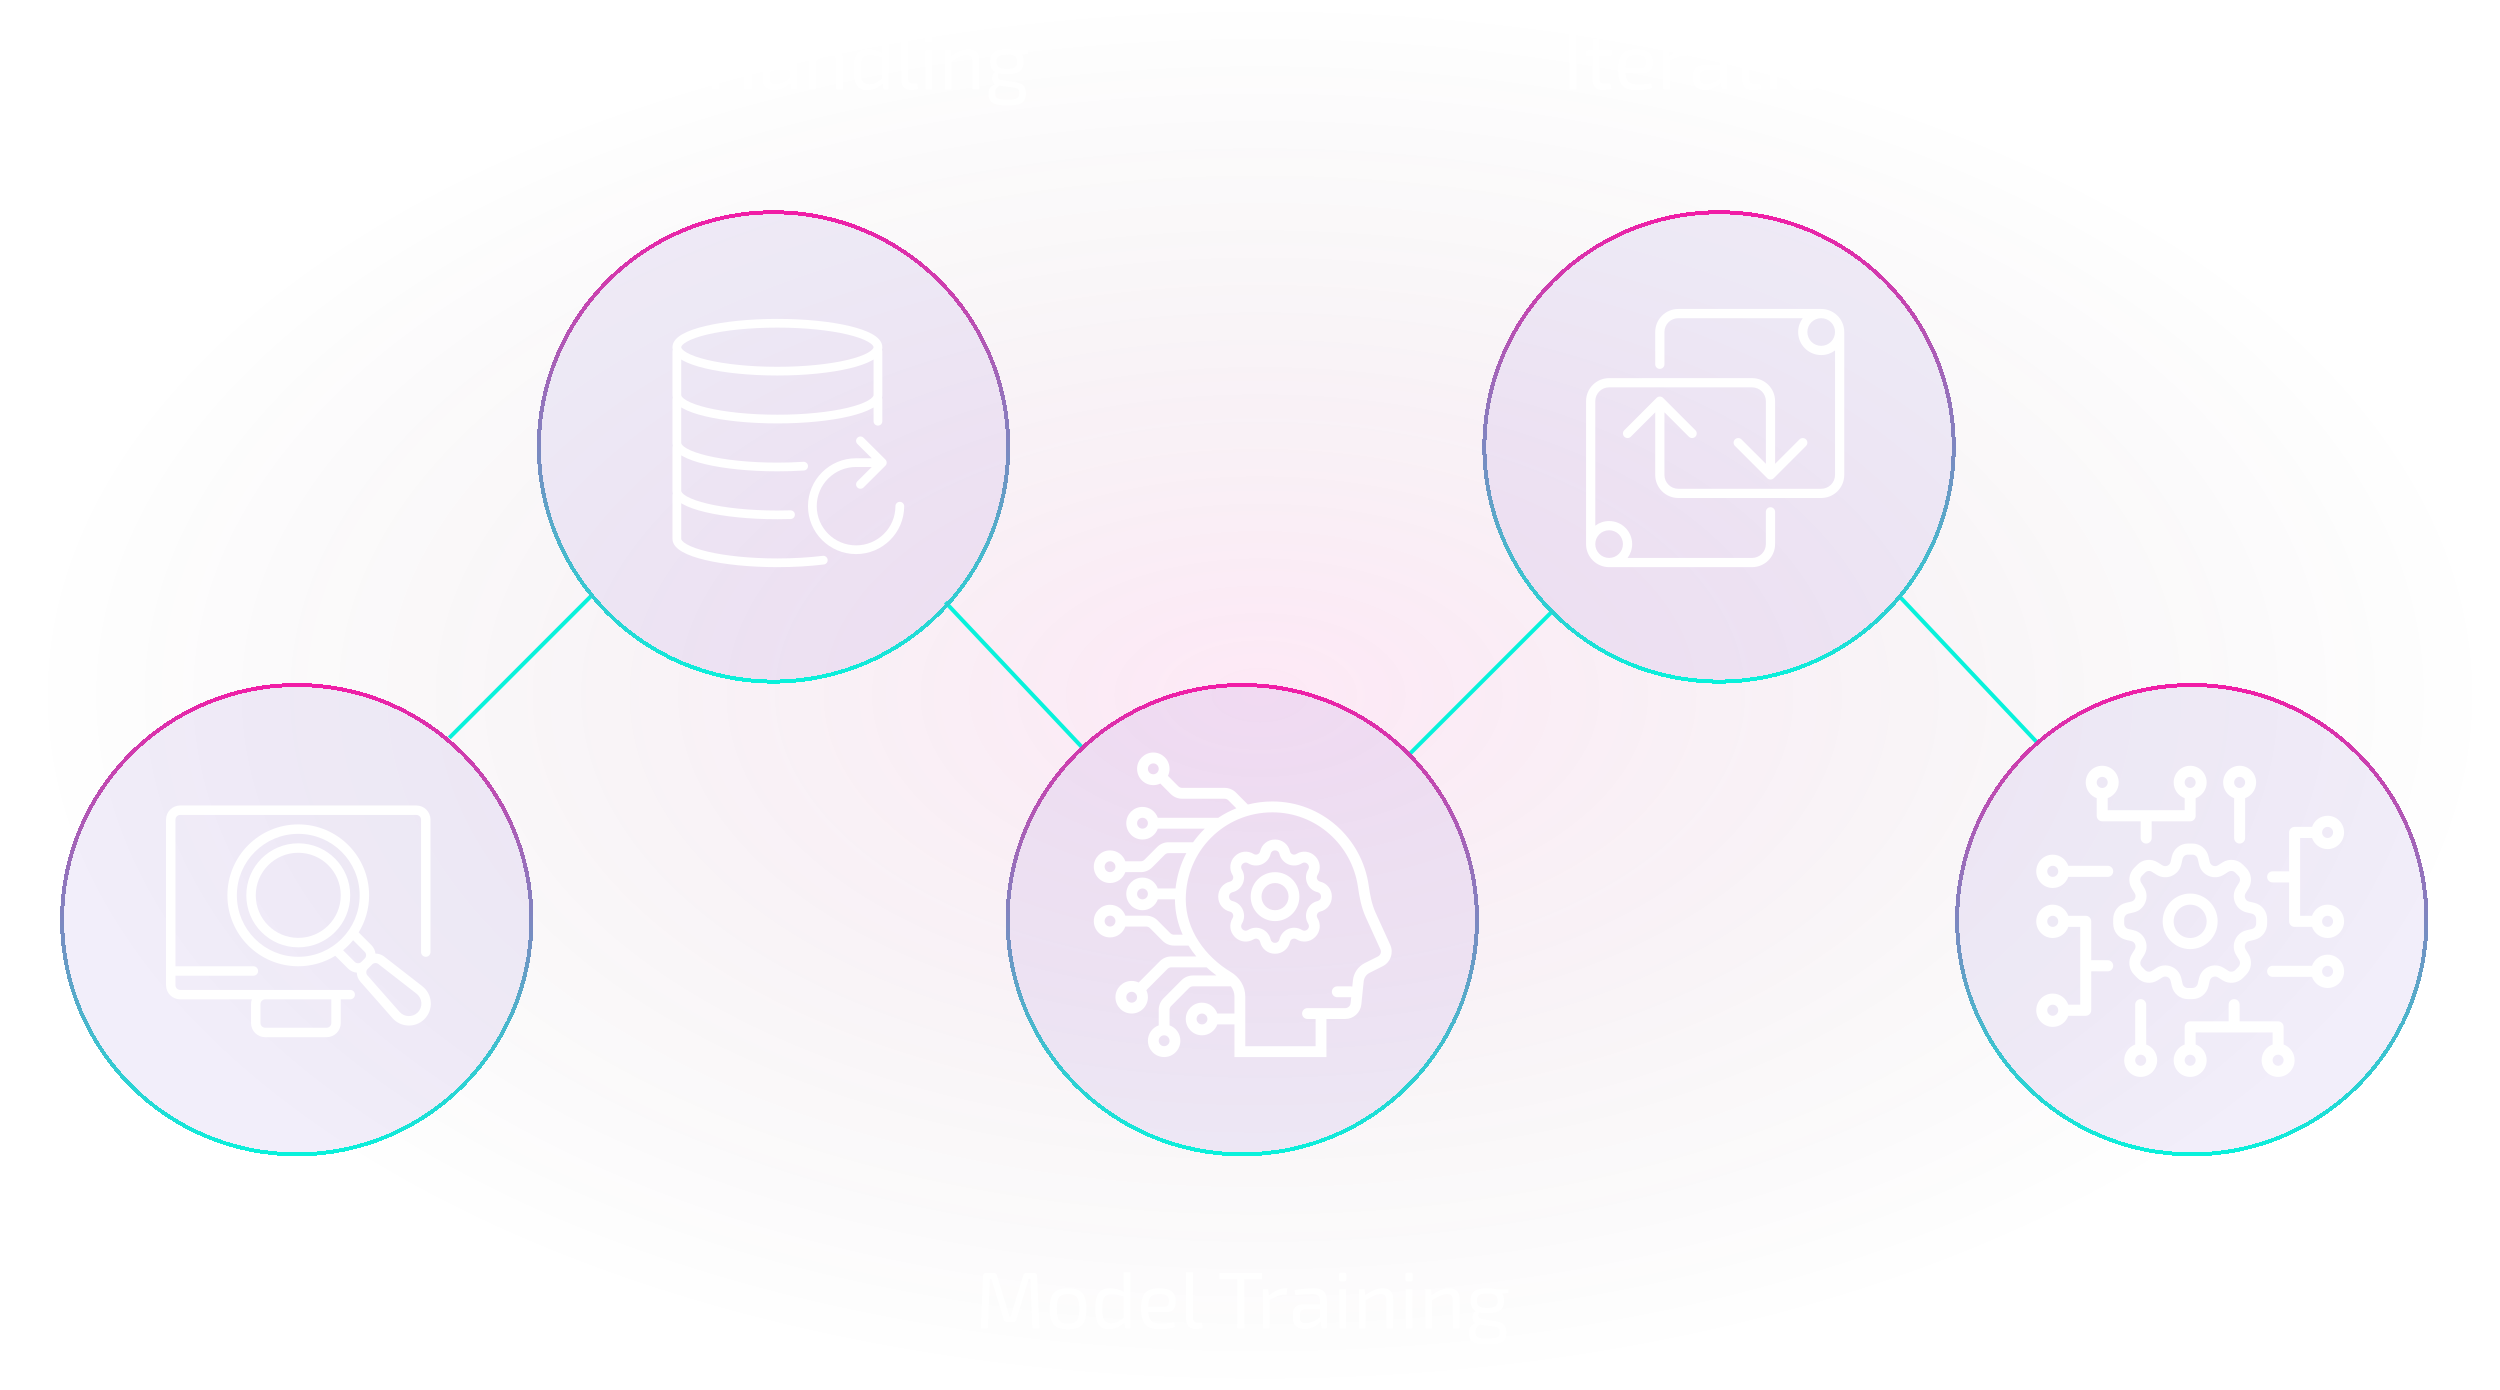 <svg width="624" height="347" viewBox="0 0 624 347" fill="none" xmlns="http://www.w3.org/2000/svg">
<ellipse opacity="0.1" cx="314.5" cy="173.5" rx="309.5" ry="173.5" fill="url(#paint0_radial_363_180)"/>
<line x1="112.139" y1="184.171" x2="147.666" y2="148.644" stroke="#08F2DB"/>
<line x1="351.739" y1="188.302" x2="387.266" y2="152.775" stroke="#08F2DB"/>
<line x1="235.961" y1="150.307" x2="270.415" y2="186.875" stroke="#08F2DB"/>
<line x1="473.909" y1="148.654" x2="508.363" y2="185.223" stroke="#08F2DB"/>
<g filter="url(#filter0_d_363_180)">
<circle cx="74.074" cy="229.553" r="59.074" fill="#8157CA" fill-opacity="0.1" shape-rendering="crispEdges"/>
<circle cx="74.074" cy="229.553" r="58.574" stroke="url(#paint1_linear_363_180)" shape-rendering="crispEdges"/>
</g>
<path fill-rule="evenodd" clip-rule="evenodd" d="M43.796 204.589C43.796 203.937 44.324 203.409 44.975 203.409H103.915C104.566 203.409 105.094 203.937 105.094 204.589V237.638C105.094 238.289 105.622 238.818 106.273 238.818C106.924 238.818 107.452 238.289 107.452 237.638V204.589C107.452 202.634 105.868 201.048 103.915 201.048H44.975C43.022 201.048 41.438 202.634 41.438 204.589V245.9C41.438 247.855 43.022 249.44 44.975 249.44H62.858C62.728 249.81 62.657 250.207 62.657 250.621V255.342C62.657 257.298 64.24 258.883 66.194 258.883H81.518C83.471 258.883 85.054 257.298 85.054 255.342V249.44H87.412C88.063 249.44 88.591 248.912 88.591 248.26C88.591 247.608 88.063 247.08 87.412 247.08H44.975C44.324 247.08 43.796 246.551 43.796 245.9V243.539H63.246C63.898 243.539 64.425 243.011 64.425 242.359C64.425 241.707 63.898 241.178 63.246 241.178H43.796V204.589ZM66.194 249.44C65.542 249.44 65.015 249.969 65.015 250.621V255.342C65.015 255.994 65.542 256.522 66.194 256.522H81.518C82.169 256.522 82.697 255.994 82.697 255.342V249.44H66.194Z" fill="white"/>
<path fill-rule="evenodd" clip-rule="evenodd" d="M74.445 210.491C67.284 210.491 61.478 216.304 61.478 223.474C61.478 230.644 67.284 236.457 74.445 236.457C81.607 236.457 87.412 230.644 87.412 223.474C87.412 216.304 81.607 210.491 74.445 210.491ZM63.836 223.474C63.836 217.607 68.586 212.851 74.445 212.851C80.305 212.851 85.054 217.607 85.054 223.474C85.054 229.341 80.305 234.097 74.445 234.097C68.586 234.097 63.836 229.341 63.836 223.474Z" fill="white"/>
<path fill-rule="evenodd" clip-rule="evenodd" d="M56.763 223.474C56.763 213.696 64.68 205.77 74.445 205.77C84.211 205.77 92.127 213.696 92.127 223.474C92.127 226.866 91.174 230.035 89.522 232.728L92.699 235.909C93.289 236.499 93.626 237.246 93.713 238.015C94.481 238.011 95.253 238.257 95.9 238.761L105.423 246.177C108.02 248.2 108.259 252.044 105.933 254.374C103.701 256.608 100.05 256.494 97.962 254.125L89.947 245.03C89.376 244.382 89.083 243.581 89.063 242.776C88.261 242.707 87.478 242.366 86.865 241.751L83.688 238.57C80.998 240.224 77.833 241.178 74.445 241.178C64.68 241.178 56.763 233.252 56.763 223.474ZM74.445 208.13C65.982 208.13 59.121 215 59.121 223.474C59.121 231.948 65.982 238.818 74.445 238.818C82.909 238.818 89.77 231.948 89.77 223.474C89.77 215 82.909 208.13 74.445 208.13ZM85.636 237.182L88.532 240.082C88.992 240.543 89.738 240.543 90.199 240.082L91.032 239.248C91.493 238.787 91.493 238.039 91.032 237.578L88.136 234.679C87.388 235.594 86.55 236.433 85.636 237.182ZM91.765 241.852C91.325 242.293 91.303 243.001 91.715 243.468L99.73 252.563C100.918 253.911 102.996 253.976 104.266 252.705C105.59 251.379 105.454 249.191 103.975 248.04L94.452 240.624C93.983 240.259 93.315 240.3 92.895 240.721L91.765 241.852Z" fill="white"/>
<g filter="url(#filter1_d_363_180)">
<circle cx="193.074" cy="111.552" r="59.074" fill="#8157CA" fill-opacity="0.1" shape-rendering="crispEdges"/>
<circle cx="193.074" cy="111.552" r="58.574" stroke="url(#paint2_linear_363_180)" shape-rendering="crispEdges"/>
</g>
<path fill-rule="evenodd" clip-rule="evenodd" d="M176.037 81.377C180.684 80.27 187.047 79.596 194.038 79.596C201.028 79.596 207.391 80.27 212.038 81.377C214.353 81.928 216.303 82.601 217.7 83.388C219.01 84.126 220.227 85.191 220.227 86.662C220.227 86.893 220.197 87.115 220.141 87.326C220.196 87.456 220.227 87.599 220.227 87.749V98.621C220.227 98.852 220.197 99.073 220.141 99.284C220.196 99.414 220.227 99.557 220.227 99.708V105.143C220.227 105.744 219.738 106.23 219.136 106.23C218.533 106.23 218.044 105.744 218.044 105.143V101.691C217.931 101.761 217.816 101.829 217.7 101.894C216.303 102.681 214.353 103.354 212.038 103.906C207.391 105.013 201.028 105.687 194.038 105.687C187.047 105.687 180.684 105.013 176.037 103.906C173.722 103.354 171.772 102.681 170.375 101.894C170.259 101.829 170.144 101.761 170.031 101.691V110.579C170.031 110.759 170.219 111.267 171.449 111.96C172.592 112.603 174.317 113.219 176.544 113.749C180.981 114.806 187.166 115.471 194.038 115.471C196.28 115.471 198.451 115.4 200.515 115.267C201.116 115.229 201.635 115.683 201.674 116.282C201.713 116.882 201.256 117.399 200.655 117.437C198.544 117.573 196.325 117.645 194.038 117.645C187.047 117.645 180.684 116.971 176.037 115.864C173.722 115.312 171.772 114.639 170.375 113.852C170.259 113.787 170.144 113.72 170.031 113.649V122.537C170.031 122.717 170.219 123.225 171.449 123.918C172.592 124.562 174.317 125.177 176.544 125.708C180.981 126.765 187.166 127.429 194.038 127.429C195.136 127.429 196.217 127.412 197.277 127.379C197.88 127.36 198.383 127.832 198.402 128.432C198.421 129.032 197.948 129.534 197.345 129.552C196.262 129.586 195.158 129.603 194.038 129.603C187.047 129.603 180.684 128.929 176.037 127.822C173.722 127.271 171.772 126.598 170.375 125.811C170.259 125.746 170.144 125.678 170.031 125.607V134.495C170.031 134.675 170.219 135.183 171.449 135.876C172.592 136.52 174.317 137.135 176.544 137.666C180.981 138.723 187.166 139.387 194.038 139.387C198.125 139.387 201.975 139.152 205.362 138.737C205.96 138.664 206.505 139.088 206.578 139.684C206.652 140.28 206.227 140.822 205.628 140.895C202.146 141.322 198.206 141.561 194.038 141.561C187.047 141.561 180.684 140.887 176.037 139.78C173.722 139.229 171.772 138.556 170.375 137.769C169.065 137.031 167.848 135.966 167.848 134.495V123.624C167.848 123.474 167.879 123.331 167.934 123.201C167.878 122.989 167.848 122.768 167.848 122.537V111.666C167.848 111.516 167.879 111.373 167.934 111.243C167.878 111.031 167.848 110.81 167.848 110.579V99.708C167.848 99.557 167.879 99.414 167.934 99.284C167.878 99.073 167.848 98.852 167.848 98.621V87.749C167.848 87.599 167.879 87.456 167.934 87.326C167.878 87.115 167.848 86.893 167.848 86.662C167.848 85.191 169.065 84.126 170.375 83.388C171.772 82.601 173.722 81.928 176.037 81.377ZM171.449 85.281C170.219 85.974 170.031 86.482 170.031 86.662C170.031 86.842 170.219 87.35 171.449 88.043C172.592 88.687 174.317 89.302 176.544 89.833C180.981 90.89 187.166 91.554 194.038 91.554C200.909 91.554 207.094 90.89 211.531 89.833C213.758 89.302 215.484 88.687 216.626 88.043C217.856 87.35 218.044 86.842 218.044 86.662C218.044 86.482 217.856 85.974 216.626 85.281C215.484 84.638 213.758 84.022 211.531 83.492C207.094 82.435 200.909 81.77 194.038 81.77C187.166 81.77 180.981 82.435 176.544 83.492C174.317 84.022 172.592 84.638 171.449 85.281ZM217.7 89.936C217.816 89.871 217.931 89.803 218.044 89.733V98.621C218.044 98.8 217.856 99.309 216.626 100.001C215.484 100.645 213.758 101.26 211.531 101.791C207.094 102.848 200.909 103.512 194.038 103.512C187.166 103.512 180.981 102.848 176.544 101.791C174.317 101.26 172.592 100.645 171.449 100.001C170.219 99.309 170.031 98.8 170.031 98.621V89.733C170.144 89.803 170.259 89.871 170.375 89.936C171.772 90.723 173.722 91.396 176.037 91.947C180.684 93.054 187.047 93.728 194.038 93.728C201.028 93.728 207.391 93.054 212.038 91.947C214.353 91.396 216.303 90.723 217.7 89.936Z" fill="white"/>
<path d="M213.679 116.558C208.256 116.558 203.859 120.938 203.859 126.342C203.859 131.745 208.256 136.126 213.679 136.126C219.103 136.126 223.5 131.745 223.5 126.342C223.5 125.741 223.989 125.255 224.592 125.255C225.194 125.255 225.683 125.741 225.683 126.342C225.683 132.946 220.309 138.3 213.679 138.3C207.05 138.3 201.676 132.946 201.676 126.342C201.676 119.738 207.05 114.384 213.679 114.384H217.592L213.999 110.804C213.573 110.379 213.573 109.691 213.999 109.266C214.425 108.842 215.116 108.842 215.542 109.266L220.998 114.702C221.425 115.127 221.425 115.815 220.998 116.239L215.542 121.675C215.116 122.1 214.425 122.1 213.999 121.675C213.573 121.25 213.573 120.562 213.999 120.138L217.592 116.558H213.679Z" fill="white"/>
<g filter="url(#filter2_d_363_180)">
<circle cx="310.074" cy="229.553" r="59.074" fill="#8157CA" fill-opacity="0.1" shape-rendering="crispEdges"/>
<circle cx="310.074" cy="229.553" r="58.574" stroke="url(#paint3_linear_363_180)" shape-rendering="crispEdges"/>
</g>
<path fill-rule="evenodd" clip-rule="evenodd" d="M324.326 223.799C324.326 227.172 321.605 229.907 318.249 229.907C314.893 229.907 312.173 227.172 312.173 223.799C312.173 220.425 314.893 217.691 318.249 217.691C321.605 217.691 324.326 220.425 324.326 223.799ZM321.625 223.799C321.625 225.673 320.113 227.192 318.249 227.192C316.385 227.192 314.873 225.673 314.873 223.799C314.873 221.925 316.385 220.405 318.249 220.405C320.113 220.405 321.625 221.925 321.625 223.799Z" fill="white"/>
<path fill-rule="evenodd" clip-rule="evenodd" d="M314.527 212.483C314.922 210.764 316.444 209.547 318.199 209.547H318.299C320.054 209.547 321.576 210.764 321.971 212.483C322.136 213.201 322.955 213.543 323.577 213.152C325.066 212.217 326.999 212.438 328.24 213.685L328.31 213.756C329.551 215.004 329.771 216.947 328.841 218.443C328.452 219.068 328.792 219.892 329.506 220.058C331.216 220.454 332.428 221.985 332.428 223.749V223.849C332.428 225.613 331.216 227.143 329.507 227.54C328.792 227.706 328.453 228.529 328.841 229.155C329.771 230.65 329.551 232.593 328.31 233.841L328.24 233.911C326.999 235.159 325.066 235.38 323.578 234.445C322.956 234.054 322.136 234.396 321.971 235.114C321.576 236.833 320.054 238.051 318.299 238.051H318.199C316.444 238.051 314.922 236.833 314.527 235.114C314.362 234.396 313.542 234.055 312.92 234.445C311.432 235.38 309.499 235.159 308.258 233.912L308.188 233.841C306.947 232.593 306.727 230.65 307.657 229.155C308.045 228.529 307.706 227.706 306.991 227.54C305.282 227.143 304.07 225.613 304.07 223.849V223.749C304.07 221.985 305.282 220.454 306.992 220.058C307.706 219.892 308.046 219.068 307.657 218.443C306.727 216.947 306.947 215.004 308.188 213.756L308.259 213.685C309.499 212.438 311.433 212.217 312.921 213.152C313.542 213.542 314.362 213.201 314.527 212.483ZM318.199 212.261C317.702 212.261 317.27 212.606 317.158 213.093C316.577 215.628 313.684 216.833 311.489 215.454C311.068 215.189 310.52 215.252 310.168 215.605L310.098 215.676C309.746 216.029 309.684 216.58 309.947 217.004C311.319 219.21 310.121 222.118 307.599 222.703C307.114 222.815 306.771 223.249 306.771 223.749V223.849C306.771 224.349 307.114 224.782 307.599 224.895C310.121 225.48 311.319 228.387 309.947 230.593C309.683 231.017 309.746 231.568 310.097 231.921L310.168 231.992C310.52 232.345 311.067 232.408 311.489 232.143C313.684 230.764 316.576 231.969 317.158 234.504C317.27 234.991 317.702 235.336 318.199 235.336H318.299C318.796 235.336 319.227 234.991 319.339 234.504C319.921 231.969 322.814 230.764 325.009 232.143C325.431 232.408 325.979 232.345 326.33 231.992L326.401 231.921C326.752 231.568 326.815 231.017 326.551 230.593C325.179 228.387 326.378 225.48 328.899 224.895C329.384 224.782 329.727 224.349 329.727 223.849V223.749C329.727 223.249 329.384 222.815 328.899 222.703C326.377 222.118 325.179 219.21 326.551 217.004C326.814 216.58 326.752 216.029 326.4 215.676L326.33 215.605C325.978 215.252 325.43 215.189 325.009 215.454C322.814 216.833 319.921 215.628 319.339 213.093C319.227 212.606 318.796 212.261 318.299 212.261H318.199Z" fill="white"/>
<path fill-rule="evenodd" clip-rule="evenodd" d="M283.815 191.901C283.815 189.652 285.629 187.829 287.866 187.829C290.104 187.829 291.917 189.652 291.917 191.901C291.917 192.53 291.776 193.125 291.523 193.657L294.107 196.254C294.36 196.509 294.703 196.652 295.061 196.652H305.652C306.727 196.652 307.757 197.081 308.517 197.844L311.47 200.813C313.418 200.311 315.463 200.045 317.574 200.045C329.867 200.045 339.94 209.168 341.63 221.042C341.96 223.358 342.382 225.683 343.35 227.81L347.003 235.831C347.911 237.826 347.084 240.186 345.131 241.168L341.857 242.813C341.03 243.229 340.472 244.04 340.378 244.963L339.792 250.684C339.579 252.76 337.839 254.339 335.762 254.339H331.077V263.84H308.121V255.696H303.84C303.284 257.278 301.783 258.411 300.019 258.411C297.782 258.411 295.968 256.588 295.968 254.339C295.968 252.09 297.782 250.267 300.019 250.267C301.783 250.267 303.284 251.4 303.84 252.981H308.121V248.744C308.121 247.805 307.795 246.923 307.245 246.195H297.762C297.404 246.195 297.061 246.338 296.807 246.592L292.313 251.11C292.06 251.365 291.917 251.71 291.917 252.07V255.928C293.491 256.487 294.618 257.995 294.618 259.768C294.618 262.017 292.804 263.84 290.567 263.84C288.33 263.84 286.516 262.017 286.516 259.768C286.516 257.995 287.643 256.487 289.217 255.928V252.07C289.217 250.99 289.643 249.954 290.403 249.191L294.898 244.673C295.657 243.909 296.688 243.48 297.762 243.48H303.634C302.776 242.849 301.95 242.169 301.165 241.444H292.361C292.003 241.444 291.659 241.587 291.406 241.842L286.121 247.154C286.374 247.685 286.516 248.281 286.516 248.909C286.516 251.158 284.702 252.981 282.465 252.981C280.228 252.981 278.414 251.158 278.414 248.909C278.414 246.66 280.228 244.837 282.465 244.837C283.09 244.837 283.683 244.98 284.211 245.234L289.496 239.922C290.256 239.158 291.286 238.729 292.361 238.729H298.599C297.89 237.867 297.237 236.961 296.649 236.015H293.036C291.962 236.015 290.931 235.586 290.171 234.822L287.027 231.662C286.774 231.407 286.431 231.264 286.072 231.264H280.884C280.328 232.846 278.827 233.979 277.063 233.979C274.826 233.979 273.012 232.156 273.012 229.907C273.012 227.658 274.826 225.835 277.063 225.835C278.827 225.835 280.328 226.968 280.884 228.549H286.072C287.147 228.549 288.177 228.978 288.937 229.742L292.081 232.902C292.334 233.157 292.678 233.3 293.036 233.3H295.197C293.97 230.589 293.268 227.621 293.268 224.477H288.986C288.43 226.059 286.929 227.192 285.166 227.192C282.928 227.192 281.115 225.369 281.115 223.12C281.115 220.871 282.928 219.048 285.166 219.048C286.929 219.048 288.43 220.181 288.986 221.763H293.414C293.758 218.597 294.696 215.617 296.116 212.94H291.686C291.327 212.94 290.984 213.083 290.731 213.337L287.587 216.498C286.827 217.262 285.796 217.691 284.722 217.691H280.884C280.328 219.272 278.827 220.405 277.063 220.405C274.826 220.405 273.012 218.582 273.012 216.333C273.012 214.084 274.826 212.261 277.063 212.261C278.827 212.261 280.328 213.394 280.884 214.976H284.722C285.08 214.976 285.424 214.833 285.677 214.578L288.821 211.418C289.581 210.654 290.611 210.225 291.686 210.225H297.793C298.662 209.005 299.641 207.869 300.715 206.832H288.986C288.43 208.413 286.929 209.547 285.166 209.547C282.928 209.547 281.115 207.723 281.115 205.475C281.115 203.226 282.928 201.403 285.166 201.403C286.929 201.403 288.43 202.536 288.986 204.117H304.07V204.125C305.477 203.183 306.989 202.386 308.585 201.752L306.607 199.764C306.354 199.509 306.011 199.366 305.652 199.366H295.061C293.987 199.366 292.957 198.937 292.197 198.174L289.613 195.576C289.084 195.831 288.492 195.973 287.866 195.973C285.629 195.973 283.815 194.15 283.815 191.901ZM287.866 190.544C287.12 190.544 286.516 191.151 286.516 191.901C286.516 192.651 287.12 193.258 287.866 193.258C288.612 193.258 289.217 192.651 289.217 191.901C289.217 191.151 288.612 190.544 287.866 190.544ZM300.019 252.981C300.765 252.981 301.37 253.589 301.37 254.339C301.37 255.088 300.765 255.696 300.019 255.696C299.274 255.696 298.669 255.088 298.669 254.339C298.669 253.589 299.274 252.981 300.019 252.981ZM278.414 229.907C278.414 229.157 277.809 228.549 277.063 228.549C276.318 228.549 275.713 229.157 275.713 229.907C275.713 230.656 276.318 231.264 277.063 231.264C277.809 231.264 278.414 230.656 278.414 229.907ZM277.063 214.976C277.809 214.976 278.414 215.584 278.414 216.333C278.414 217.083 277.809 217.691 277.063 217.691C276.318 217.691 275.713 217.083 275.713 216.333C275.713 215.584 276.318 214.976 277.063 214.976ZM325.001 252.981C325.001 252.232 325.605 251.624 326.351 251.624H335.762C336.454 251.624 337.035 251.098 337.105 250.406L337.259 248.905C337.224 248.908 337.189 248.909 337.154 248.909H333.778C333.032 248.909 332.428 248.302 332.428 247.552C332.428 246.802 333.032 246.195 333.778 246.195H337.154C337.285 246.195 337.411 246.213 337.531 246.248L337.691 244.685C337.881 242.838 338.996 241.216 340.649 240.385L343.923 238.739C344.574 238.412 344.85 237.626 344.547 236.96L340.895 228.94C339.752 226.432 339.291 223.772 338.957 221.426C337.453 210.86 328.494 202.76 317.574 202.76C305.576 202.76 295.968 212.425 295.968 224.477C295.968 232.086 300.752 238.731 307.277 242.653C309.309 243.875 310.822 246.103 310.822 248.744V261.125H328.377V254.339H326.351C325.605 254.339 325.001 253.731 325.001 252.981ZM283.815 205.475C283.815 204.725 284.42 204.117 285.166 204.117C285.911 204.117 286.516 204.725 286.516 205.475C286.516 206.224 285.911 206.832 285.166 206.832C284.42 206.832 283.815 206.224 283.815 205.475ZM282.465 247.552C281.719 247.552 281.115 248.16 281.115 248.909C281.115 249.659 281.719 250.267 282.465 250.267C283.211 250.267 283.815 249.659 283.815 248.909C283.815 248.16 283.211 247.552 282.465 247.552ZM289.217 259.768C289.217 259.018 289.821 258.411 290.567 258.411C291.313 258.411 291.917 259.018 291.917 259.768C291.917 260.518 291.313 261.125 290.567 261.125C289.821 261.125 289.217 260.518 289.217 259.768ZM283.815 223.12C283.815 222.37 284.42 221.763 285.166 221.763C285.911 221.763 286.516 222.37 286.516 223.12C286.516 223.87 285.911 224.477 285.166 224.477C284.42 224.477 283.815 223.87 283.815 223.12Z" fill="white"/>
<g filter="url(#filter3_d_363_180)">
<circle cx="429.074" cy="111.552" r="59.074" fill="#8157CA" fill-opacity="0.1" shape-rendering="crispEdges"/>
<circle cx="429.074" cy="111.552" r="58.574" stroke="url(#paint4_linear_363_180)" shape-rendering="crispEdges"/>
</g>
<path fill-rule="evenodd" clip-rule="evenodd" d="M454.572 124.3C457.749 124.3 460.325 121.723 460.325 118.546V82.871C460.325 79.693 457.749 77.117 454.572 77.117H418.897C415.719 77.117 413.143 79.693 413.143 82.871V90.927C413.143 91.562 413.658 92.077 414.294 92.077C414.93 92.077 415.445 91.562 415.445 90.927V82.871C415.445 80.964 416.99 79.419 418.897 79.419H449.968C449.246 80.38 448.818 81.576 448.818 82.871C448.818 86.049 451.394 88.625 454.572 88.625C455.867 88.625 457.062 88.197 458.024 87.475V118.546C458.024 120.452 456.478 121.998 454.572 121.998H418.897C416.99 121.998 415.445 120.452 415.445 118.546V102.911L421.536 109.002C421.985 109.452 422.714 109.452 423.163 109.002C423.613 108.553 423.613 107.824 423.163 107.375L415.108 99.319C414.658 98.87 413.93 98.87 413.48 99.319L405.425 107.375C404.975 107.824 404.975 108.553 405.425 109.002C405.874 109.452 406.603 109.452 407.052 109.002L413.143 102.911V118.546C413.143 121.723 415.719 124.3 418.897 124.3H454.572ZM451.119 82.871C451.119 80.964 452.665 79.419 454.572 79.419C456.478 79.419 458.024 80.964 458.024 82.871C458.024 84.778 456.478 86.323 454.572 86.323C452.665 86.323 451.119 84.778 451.119 82.871Z" fill="white"/>
<path fill-rule="evenodd" clip-rule="evenodd" d="M401.635 94.379C398.457 94.379 395.881 96.955 395.881 100.133V135.807C395.881 138.985 398.457 141.561 401.635 141.561H437.31C440.488 141.561 443.064 138.985 443.064 135.807V127.752C443.064 127.116 442.548 126.601 441.913 126.601C441.277 126.601 440.762 127.116 440.762 127.752V135.807C440.762 137.714 439.216 139.26 437.31 139.26H406.239C406.961 138.298 407.389 137.103 407.389 135.807C407.389 132.63 404.813 130.053 401.635 130.053C400.34 130.053 399.145 130.481 398.183 131.204V100.133C398.183 98.226 399.729 96.681 401.635 96.681H437.31C439.216 96.681 440.762 98.226 440.762 100.133V115.767L434.671 109.676C434.222 109.227 433.493 109.227 433.044 109.676C432.594 110.126 432.594 110.854 433.044 111.304L441.099 119.359C441.549 119.809 442.277 119.809 442.727 119.359L450.782 111.304C451.232 110.854 451.232 110.126 450.782 109.676C450.333 109.227 449.604 109.227 449.155 109.676L443.064 115.767V100.133C443.064 96.955 440.488 94.379 437.31 94.379H401.635ZM405.088 135.807C405.088 137.714 403.542 139.26 401.635 139.26C399.729 139.26 398.183 137.714 398.183 135.807C398.183 133.901 399.729 132.355 401.635 132.355C403.542 132.355 405.088 133.901 405.088 135.807Z" fill="white"/>
<g filter="url(#filter4_d_363_180)">
<circle cx="547.074" cy="229.553" r="59.074" fill="#8157CA" fill-opacity="0.1" shape-rendering="crispEdges"/>
<circle cx="547.074" cy="229.553" r="58.574" stroke="url(#paint5_linear_363_180)" shape-rendering="crispEdges"/>
</g>
<path fill-rule="evenodd" clip-rule="evenodd" d="M563.129 195.294C563.129 197.106 561.984 198.647 560.385 199.218V209.163C560.385 209.929 559.771 210.55 559.013 210.55C558.255 210.55 557.641 209.929 557.641 209.163V199.218C556.042 198.647 554.897 197.106 554.897 195.294C554.897 192.997 556.74 191.134 559.013 191.134C561.286 191.134 563.129 192.997 563.129 195.294ZM559.013 196.681C559.771 196.681 560.385 196.06 560.385 195.294C560.385 194.528 559.771 193.907 559.013 193.907C558.255 193.907 557.641 194.528 557.641 195.294C557.641 196.06 558.255 196.681 559.013 196.681Z" fill="white"/>
<path fill-rule="evenodd" clip-rule="evenodd" d="M546.664 205.002C547.422 205.002 548.036 204.381 548.036 203.615V199.218C549.635 198.647 550.781 197.106 550.781 195.294C550.781 192.997 548.938 191.134 546.664 191.134C544.391 191.134 542.548 192.997 542.548 195.294C542.548 197.106 543.693 198.647 545.292 199.218V202.229H526.083V199.218C527.682 198.647 528.827 197.106 528.827 195.294C528.827 192.997 526.984 191.134 524.711 191.134C522.437 191.134 520.594 192.997 520.594 195.294C520.594 197.106 521.74 198.647 523.339 199.218V203.615C523.339 203.983 523.483 204.336 523.741 204.596C523.998 204.856 524.347 205.002 524.711 205.002H534.315V209.163C534.315 209.929 534.93 210.55 535.687 210.55C536.445 210.55 537.06 209.929 537.06 209.163V205.002H546.664ZM524.711 196.681C523.953 196.681 523.339 196.06 523.339 195.294C523.339 194.528 523.953 193.907 524.711 193.907C525.469 193.907 526.083 194.528 526.083 195.294C526.083 196.06 525.468 196.681 524.711 196.681ZM546.664 196.681C547.422 196.681 548.036 196.06 548.036 195.294C548.036 194.528 547.422 193.907 546.664 193.907C545.906 193.907 545.292 194.528 545.292 195.294C545.292 196.06 545.906 196.681 546.664 196.681Z" fill="white"/>
<path fill-rule="evenodd" clip-rule="evenodd" d="M516.244 218.871C515.679 220.487 514.154 221.644 512.362 221.644C510.089 221.644 508.246 219.782 508.246 217.484C508.246 215.186 510.089 213.323 512.362 213.323C514.154 213.323 515.679 214.481 516.244 216.097L526.083 216.097C526.841 216.097 527.455 216.718 527.455 217.484C527.455 218.25 526.841 218.871 526.083 218.871L516.244 218.871ZM512.362 216.097C513.12 216.097 513.734 216.718 513.734 217.484C513.734 218.25 513.12 218.871 512.362 218.871C511.604 218.871 510.99 218.25 510.99 217.484C510.99 216.718 511.604 216.097 512.362 216.097Z" fill="white"/>
<path fill-rule="evenodd" clip-rule="evenodd" d="M538.432 264.637C538.432 262.825 537.286 261.284 535.687 260.713L535.687 250.768C535.687 250.002 535.073 249.381 534.315 249.381C533.558 249.381 532.943 250.002 532.943 250.768L532.943 260.713C531.345 261.284 530.199 262.825 530.199 264.637C530.199 266.935 532.042 268.797 534.315 268.797C536.589 268.797 538.432 266.935 538.432 264.637ZM534.315 263.25C533.558 263.25 532.943 263.871 532.943 264.637C532.943 265.403 533.558 266.024 534.315 266.024C535.073 266.024 535.687 265.403 535.687 264.637C535.687 263.871 535.073 263.25 534.315 263.25Z" fill="white"/>
<path fill-rule="evenodd" clip-rule="evenodd" d="M577.085 241.06C577.65 239.444 579.174 238.287 580.967 238.287C583.24 238.287 585.083 240.149 585.083 242.447C585.083 244.745 583.24 246.608 580.967 246.608C579.174 246.608 577.65 245.45 577.085 243.834L567.246 243.834C566.488 243.834 565.874 243.213 565.874 242.447C565.874 241.681 566.488 241.06 567.246 241.06L577.085 241.06ZM580.967 243.834C580.209 243.834 579.594 243.213 579.594 242.447C579.594 241.681 580.209 241.06 580.967 241.06C581.724 241.06 582.339 241.681 582.339 242.447C582.339 243.213 581.724 243.834 580.967 243.834Z" fill="white"/>
<path fill-rule="evenodd" clip-rule="evenodd" d="M516.244 231.352H519.222L519.222 250.768H516.244C515.679 249.152 514.154 247.995 512.362 247.995C510.089 247.995 508.246 249.857 508.246 252.155C508.246 254.453 510.089 256.316 512.362 256.316C514.154 256.316 515.679 255.158 516.244 253.542H520.594C520.958 253.542 521.307 253.396 521.565 253.136C521.822 252.876 521.967 252.523 521.967 252.155V242.447H526.083C526.841 242.447 527.455 241.826 527.455 241.06C527.455 240.294 526.841 239.673 526.083 239.673H521.967V229.966C521.967 229.2 521.352 228.579 520.594 228.579H516.244C515.679 226.963 514.154 225.805 512.362 225.805C510.089 225.805 508.246 227.668 508.246 229.966C508.246 232.263 510.089 234.126 512.362 234.126C514.154 234.126 515.679 232.968 516.244 231.352ZM513.734 252.155C513.734 251.389 513.12 250.768 512.362 250.768C511.604 250.768 510.99 251.389 510.99 252.155C510.99 252.921 511.604 253.542 512.362 253.542C513.12 253.542 513.734 252.921 513.734 252.155ZM512.362 228.579C513.12 228.579 513.734 229.2 513.734 229.966C513.734 230.731 513.12 231.352 512.362 231.352C511.604 231.352 510.99 230.731 510.99 229.966C510.99 229.2 511.604 228.579 512.362 228.579Z" fill="white"/>
<path fill-rule="evenodd" clip-rule="evenodd" d="M546.664 254.929C545.906 254.929 545.292 255.55 545.292 256.316L545.292 260.713C543.693 261.284 542.548 262.825 542.548 264.637C542.548 266.935 544.391 268.797 546.664 268.797C548.938 268.797 550.781 266.935 550.781 264.637C550.781 262.825 549.635 261.284 548.036 260.713L548.036 257.702H567.246V260.713C565.647 261.284 564.501 262.825 564.501 264.637C564.501 266.935 566.344 268.797 568.618 268.797C570.891 268.797 572.734 266.935 572.734 264.637C572.734 262.825 571.589 261.284 569.99 260.713V256.316C569.99 255.948 569.845 255.595 569.588 255.335C569.331 255.075 568.982 254.929 568.618 254.929H559.013V250.768C559.013 250.002 558.399 249.381 557.641 249.381C556.883 249.381 556.269 250.002 556.269 250.768V254.929H546.664ZM567.246 264.637C567.246 263.871 567.86 263.25 568.618 263.25C569.376 263.25 569.99 263.871 569.99 264.637C569.99 265.403 569.376 266.024 568.618 266.024C567.86 266.024 567.246 265.403 567.246 264.637ZM546.664 263.25C545.906 263.25 545.292 263.871 545.292 264.637C545.292 265.403 545.906 266.024 546.664 266.024C547.422 266.024 548.036 265.403 548.036 264.637C548.036 263.871 547.422 263.25 546.664 263.25Z" fill="white"/>
<path fill-rule="evenodd" clip-rule="evenodd" d="M577.085 228.579L574.106 228.579V209.163L577.085 209.163C577.65 210.779 579.174 211.937 580.967 211.937C583.24 211.937 585.083 210.074 585.083 207.776C585.083 205.478 583.24 203.615 580.967 203.615C579.174 203.615 577.65 204.773 577.085 206.389L572.734 206.389C572.37 206.389 572.021 206.535 571.764 206.795C571.506 207.055 571.362 207.408 571.362 207.776V217.484L567.246 217.484C566.488 217.484 565.874 218.105 565.874 218.871C565.874 219.637 566.488 220.258 567.246 220.258L571.362 220.258V229.966C571.362 230.731 571.976 231.352 572.734 231.352L577.085 231.352C577.65 232.968 579.174 234.126 580.967 234.126C583.24 234.126 585.083 232.263 585.083 229.966C585.083 227.668 583.24 225.805 580.967 225.805C579.174 225.805 577.65 226.963 577.085 228.579ZM580.967 206.389C580.209 206.389 579.594 207.01 579.594 207.776C579.594 208.542 580.209 209.163 580.967 209.163C581.724 209.163 582.339 208.542 582.339 207.776C582.339 207.01 581.724 206.389 580.967 206.389ZM580.967 231.352C580.209 231.352 579.594 230.731 579.594 229.966C579.594 229.2 580.209 228.579 580.967 228.579C581.724 228.579 582.339 229.2 582.339 229.966C582.339 230.731 581.724 231.352 580.967 231.352Z" fill="white"/>
<path fill-rule="evenodd" clip-rule="evenodd" d="M553.525 229.966C553.525 233.795 550.453 236.9 546.664 236.9C542.875 236.9 539.804 233.795 539.804 229.966C539.804 226.136 542.875 223.031 546.664 223.031C550.453 223.031 553.525 226.136 553.525 229.966ZM550.781 229.966C550.781 232.263 548.938 234.126 546.664 234.126C544.391 234.126 542.548 232.263 542.548 229.966C542.548 227.668 544.391 225.805 546.664 225.805C548.938 225.805 550.781 227.668 550.781 229.966Z" fill="white"/>
<path fill-rule="evenodd" clip-rule="evenodd" d="M542.092 213.775C542.523 211.887 544.186 210.55 546.103 210.55H547.225C549.142 210.55 550.805 211.887 551.236 213.775L551.542 215.113C551.754 216.041 552.807 216.482 553.606 215.977L554.758 215.249C556.384 214.222 558.495 214.465 559.85 215.835L560.644 216.637C561.999 218.007 562.24 220.141 561.224 221.784L560.504 222.949C560.004 223.757 560.441 224.821 561.359 225.035L562.683 225.344C564.551 225.78 565.874 227.461 565.874 229.398V230.533C565.874 232.47 564.551 234.151 562.683 234.587L561.359 234.896C560.441 235.11 560.004 236.174 560.504 236.982L561.224 238.146C562.24 239.789 561.999 241.923 560.644 243.293L559.85 244.096C558.495 245.465 556.384 245.709 554.758 244.682L553.606 243.954C552.807 243.449 551.754 243.89 551.542 244.818L551.236 246.156C550.805 248.044 549.142 249.381 547.225 249.381H546.103C544.186 249.381 542.523 248.044 542.092 246.156L541.787 244.818C541.575 243.89 540.522 243.449 539.722 243.954L538.57 244.682C536.945 245.709 534.833 245.465 533.478 244.096L532.684 243.293C531.329 241.923 531.089 239.789 532.104 238.146L532.825 236.982C533.324 236.174 532.888 235.11 531.97 234.896L530.646 234.587C528.778 234.151 527.455 232.47 527.455 230.533V229.398C527.455 227.461 528.778 225.78 530.646 225.344L531.97 225.036C532.888 224.821 533.324 223.757 532.825 222.949L532.104 221.784C531.089 220.141 531.329 218.007 532.684 216.637L533.478 215.835C534.833 214.465 536.945 214.222 538.57 215.249L539.723 215.977C540.522 216.482 541.575 216.041 541.787 215.113L542.092 213.775ZM546.103 213.323C545.464 213.323 544.91 213.769 544.766 214.398L544.461 215.736C543.825 218.521 540.665 219.843 538.268 218.329L537.116 217.601C536.574 217.259 535.87 217.34 535.418 217.797L534.625 218.599C534.173 219.055 534.093 219.767 534.432 220.314L535.152 221.479C536.65 223.902 535.341 227.096 532.587 227.738L531.263 228.047C530.64 228.192 530.199 228.753 530.199 229.398V230.533C530.199 231.178 530.64 231.739 531.263 231.884L532.587 232.193C535.341 232.835 536.65 236.029 535.152 238.452L534.432 239.616C534.093 240.164 534.173 240.875 534.625 241.332L535.418 242.134C535.87 242.591 536.574 242.672 537.116 242.33L538.268 241.602C540.665 240.087 543.825 241.41 544.461 244.194L544.766 245.533C544.91 246.162 545.464 246.608 546.103 246.608H547.225C547.864 246.608 548.419 246.162 548.562 245.533L548.868 244.194C549.504 241.41 552.663 240.087 555.06 241.602L556.213 242.33C556.754 242.672 557.458 242.591 557.91 242.134L558.704 241.332C559.155 240.875 559.236 240.164 558.897 239.616L558.177 238.452C556.679 236.029 557.987 232.835 560.742 232.193L562.066 231.884C562.688 231.739 563.129 231.178 563.129 230.533V229.398C563.129 228.753 562.688 228.192 562.066 228.047L560.742 227.738C557.987 227.096 556.678 223.902 558.177 221.479L558.897 220.314C559.236 219.767 559.155 219.055 558.704 218.599L557.91 217.797C557.458 217.34 556.754 217.259 556.213 217.601L555.06 218.329C552.663 219.843 549.504 218.521 548.868 215.736L548.562 214.398C548.419 213.769 547.864 213.323 547.225 213.323H546.103Z" fill="white"/>
<path d="M38.238 317.561C39.304 317.561 40.164 317.681 40.818 317.921C41.471 318.148 41.944 318.548 42.238 319.121C42.544 319.694 42.698 320.501 42.698 321.541C42.698 322.288 42.611 322.914 42.438 323.421C42.264 323.914 41.991 324.301 41.618 324.581C41.258 324.848 40.771 325.021 40.158 325.101V325.201C40.384 325.254 40.604 325.368 40.818 325.541C41.044 325.701 41.251 325.921 41.438 326.201C41.624 326.468 41.764 326.794 41.858 327.181L43.198 331.541H41.318L40.098 327.221C39.924 326.701 39.691 326.334 39.398 326.121C39.104 325.894 38.724 325.781 38.258 325.781C37.444 325.781 36.738 325.781 36.138 325.781C35.538 325.768 35.038 325.754 34.638 325.741C34.238 325.728 33.918 325.721 33.678 325.721L33.738 324.261H38.198C38.878 324.248 39.411 324.168 39.798 324.021C40.198 323.874 40.484 323.614 40.658 323.241C40.831 322.854 40.918 322.321 40.918 321.641C40.918 320.961 40.831 320.441 40.658 320.081C40.484 319.708 40.198 319.448 39.798 319.301C39.411 319.154 38.878 319.081 38.198 319.081C37.104 319.081 36.158 319.088 35.358 319.101C34.571 319.114 34.038 319.121 33.758 319.121L33.478 317.741C33.984 317.688 34.458 317.648 34.898 317.621C35.338 317.594 35.818 317.581 36.338 317.581C36.871 317.568 37.504 317.561 38.238 317.561ZM35.218 317.741V331.541H33.478V317.741H35.218ZM49.563 321.561C51.03 321.561 52.09 321.828 52.743 322.361C53.41 322.894 53.743 323.688 53.743 324.741C53.757 325.608 53.577 326.288 53.203 326.781C52.83 327.261 52.237 327.501 51.423 327.501H45.743V326.181H50.983C51.423 326.181 51.71 326.034 51.843 325.741C51.977 325.434 52.043 325.101 52.043 324.741C52.03 324.114 51.843 323.668 51.483 323.401C51.123 323.134 50.51 323.001 49.643 323.001C48.937 323.001 48.377 323.108 47.963 323.321C47.563 323.521 47.277 323.881 47.103 324.401C46.943 324.908 46.863 325.621 46.863 326.541C46.863 327.581 46.963 328.374 47.163 328.921C47.377 329.468 47.71 329.841 48.163 330.041C48.617 330.241 49.217 330.341 49.963 330.341C50.483 330.341 51.05 330.321 51.663 330.281C52.29 330.228 52.85 330.168 53.343 330.101L53.523 331.241C53.217 331.361 52.837 331.461 52.383 331.541C51.943 331.621 51.483 331.681 51.003 331.721C50.537 331.761 50.117 331.781 49.743 331.781C48.623 331.781 47.723 331.614 47.043 331.281C46.363 330.934 45.863 330.388 45.543 329.641C45.237 328.881 45.083 327.881 45.083 326.641C45.083 325.361 45.237 324.354 45.543 323.621C45.863 322.874 46.35 322.348 47.003 322.041C47.67 321.721 48.523 321.561 49.563 321.561ZM59.545 321.561C59.972 321.561 60.425 321.574 60.906 321.601C61.386 321.628 61.859 321.661 62.325 321.701C62.806 321.741 63.245 321.794 63.645 321.861L63.505 323.101C62.892 323.074 62.272 323.054 61.645 323.041C61.032 323.014 60.419 323.001 59.806 323.001C59.206 322.988 58.732 323.001 58.386 323.041C58.039 323.081 57.785 323.188 57.626 323.361C57.479 323.534 57.406 323.828 57.406 324.241C57.406 324.748 57.526 325.081 57.766 325.241C58.005 325.401 58.359 325.534 58.825 325.641L61.666 326.281C62.439 326.468 63.005 326.754 63.365 327.141C63.739 327.528 63.925 328.134 63.925 328.961C63.925 329.761 63.772 330.361 63.465 330.761C63.172 331.161 62.719 331.428 62.105 331.561C61.492 331.694 60.712 331.761 59.766 331.761C59.419 331.761 58.899 331.748 58.206 331.721C57.526 331.694 56.772 331.614 55.946 331.481L56.066 330.241C56.386 330.254 56.725 330.274 57.086 330.301C57.446 330.314 57.819 330.321 58.206 330.321C58.605 330.321 59.012 330.321 59.425 330.321C60.159 330.321 60.732 330.288 61.145 330.221C61.559 330.154 61.852 330.028 62.026 329.841C62.199 329.641 62.285 329.348 62.285 328.961C62.285 328.481 62.145 328.161 61.865 328.001C61.586 327.841 61.212 327.708 60.745 327.601L57.946 326.961C57.412 326.828 56.986 326.654 56.666 326.441C56.346 326.214 56.112 325.928 55.965 325.581C55.819 325.221 55.745 324.774 55.745 324.241C55.745 323.481 55.879 322.908 56.145 322.521C56.412 322.134 56.825 321.874 57.386 321.741C57.946 321.608 58.666 321.548 59.545 321.561ZM70.462 321.561C71.928 321.561 72.989 321.828 73.642 322.361C74.308 322.894 74.642 323.688 74.642 324.741C74.655 325.608 74.475 326.288 74.102 326.781C73.728 327.261 73.135 327.501 72.322 327.501H66.642V326.181H71.882C72.322 326.181 72.609 326.034 72.742 325.741C72.875 325.434 72.942 325.101 72.942 324.741C72.928 324.114 72.742 323.668 72.382 323.401C72.022 323.134 71.409 323.001 70.542 323.001C69.835 323.001 69.275 323.108 68.862 323.321C68.462 323.521 68.175 323.881 68.002 324.401C67.842 324.908 67.762 325.621 67.762 326.541C67.762 327.581 67.862 328.374 68.062 328.921C68.275 329.468 68.609 329.841 69.062 330.041C69.515 330.241 70.115 330.341 70.862 330.341C71.382 330.341 71.948 330.321 72.562 330.281C73.189 330.228 73.749 330.168 74.242 330.101L74.422 331.241C74.115 331.361 73.735 331.461 73.282 331.541C72.842 331.621 72.382 331.681 71.902 331.721C71.435 331.761 71.015 331.781 70.642 331.781C69.522 331.781 68.622 331.614 67.942 331.281C67.262 330.934 66.762 330.388 66.442 329.641C66.135 328.881 65.982 327.881 65.982 326.641C65.982 325.361 66.135 324.354 66.442 323.621C66.762 322.874 67.249 322.348 67.902 322.041C68.569 321.721 69.422 321.561 70.462 321.561ZM81.804 321.561C82.524 321.561 83.131 321.661 83.624 321.861C84.131 322.048 84.511 322.368 84.764 322.821C85.017 323.274 85.144 323.894 85.144 324.681V331.541H83.804L83.544 329.421L83.424 329.201V324.681C83.424 324.081 83.284 323.654 83.004 323.401C82.737 323.134 82.217 323.001 81.444 323.001C80.937 323.001 80.297 323.028 79.524 323.081C78.764 323.134 78.011 323.194 77.264 323.261L77.104 322.001C77.557 321.921 78.051 321.848 78.584 321.781C79.131 321.714 79.684 321.661 80.244 321.621C80.804 321.581 81.324 321.561 81.804 321.561ZM84.344 325.541L84.324 326.821L79.664 326.841C79.197 326.854 78.871 326.981 78.684 327.221C78.497 327.448 78.404 327.768 78.404 328.181V328.801C78.404 329.308 78.524 329.681 78.764 329.921C79.004 330.148 79.391 330.261 79.924 330.261C80.297 330.261 80.717 330.194 81.184 330.061C81.664 329.914 82.144 329.694 82.624 329.401C83.104 329.108 83.544 328.734 83.944 328.281V329.541C83.797 329.728 83.584 329.948 83.304 330.201C83.037 330.441 82.711 330.681 82.324 330.921C81.951 331.148 81.531 331.341 81.064 331.501C80.611 331.648 80.117 331.721 79.584 331.721C79.011 331.721 78.504 331.621 78.064 331.421C77.624 331.208 77.277 330.901 77.024 330.501C76.784 330.088 76.664 329.588 76.664 329.001V327.941C76.664 327.181 76.897 326.594 77.364 326.181C77.844 325.754 78.511 325.541 79.364 325.541H84.344ZM89.501 321.801L89.721 323.661L89.88 323.961V331.541H88.18V321.801H89.501ZM94.281 321.561L94.081 323.161H93.52C92.947 323.161 92.374 323.281 91.8 323.521C91.227 323.748 90.527 324.074 89.701 324.501L89.561 323.441C90.281 322.854 91.001 322.394 91.721 322.061C92.454 321.728 93.16 321.561 93.841 321.561H94.281ZM100.114 321.561C100.407 321.561 100.734 321.574 101.094 321.601C101.454 321.628 101.821 321.674 102.194 321.741C102.581 321.808 102.934 321.901 103.254 322.021L103.034 323.121C102.594 323.081 102.127 323.054 101.634 323.041C101.154 323.014 100.741 323.001 100.394 323.001C99.621 323.001 99.007 323.108 98.554 323.321C98.101 323.534 97.774 323.908 97.574 324.441C97.374 324.974 97.274 325.714 97.274 326.661C97.274 327.608 97.374 328.354 97.574 328.901C97.774 329.434 98.101 329.808 98.554 330.021C99.007 330.234 99.621 330.341 100.394 330.341C100.594 330.341 100.854 330.334 101.174 330.321C101.494 330.308 101.834 330.288 102.194 330.261C102.567 330.234 102.921 330.194 103.254 330.141L103.434 331.281C102.941 331.454 102.401 331.581 101.814 331.661C101.241 331.741 100.667 331.781 100.094 331.781C98.974 331.781 98.074 331.614 97.394 331.281C96.714 330.948 96.221 330.408 95.914 329.661C95.621 328.914 95.474 327.914 95.474 326.661C95.474 325.408 95.627 324.408 95.934 323.661C96.241 322.914 96.734 322.381 97.414 322.061C98.094 321.728 98.994 321.561 100.114 321.561ZM111.659 321.561C113.419 321.561 114.299 322.454 114.299 324.241V331.541H112.579V324.721C112.579 324.068 112.472 323.621 112.259 323.381C112.059 323.128 111.706 323.001 111.199 323.001C110.599 323.001 109.999 323.141 109.399 323.421C108.799 323.701 108.086 324.108 107.259 324.641L107.179 323.421C107.939 322.848 108.692 322.394 109.439 322.061C110.186 321.728 110.926 321.561 111.659 321.561ZM107.439 317.541L107.459 321.401C107.459 321.841 107.439 322.254 107.399 322.641C107.372 323.028 107.326 323.368 107.259 323.661L107.439 323.961V331.541H105.739V317.541H107.439Z" fill="white"/>
<path d="M258.138 317.741C258.618 317.741 258.858 317.988 258.858 318.481L259.438 331.541H257.678L257.178 319.201H256.758L253.678 329.381C253.572 329.781 253.318 329.981 252.918 329.981H251.338C250.925 329.981 250.658 329.781 250.538 329.381L247.458 319.201H247.058L246.578 331.541H244.818L245.358 318.481C245.385 317.988 245.632 317.741 246.098 317.741H248.098C248.472 317.741 248.718 317.941 248.838 318.341L251.418 326.761C251.525 327.068 251.612 327.374 251.678 327.681C251.758 327.988 251.845 328.301 251.938 328.621H252.298C252.392 328.301 252.478 327.988 252.558 327.681C252.638 327.374 252.725 327.054 252.818 326.721L255.398 318.341C255.505 317.941 255.758 317.741 256.158 317.741H258.138ZM266.577 321.561C267.697 321.561 268.591 321.728 269.257 322.061C269.937 322.394 270.424 322.941 270.717 323.701C271.011 324.448 271.157 325.441 271.157 326.681C271.157 327.921 271.011 328.921 270.717 329.681C270.424 330.428 269.937 330.968 269.257 331.301C268.591 331.634 267.697 331.801 266.577 331.801C265.471 331.801 264.577 331.634 263.897 331.301C263.231 330.968 262.744 330.428 262.437 329.681C262.144 328.921 261.997 327.921 261.997 326.681C261.997 325.441 262.144 324.448 262.437 323.701C262.744 322.941 263.231 322.394 263.897 322.061C264.577 321.728 265.471 321.561 266.577 321.561ZM266.577 323.001C265.871 323.001 265.311 323.114 264.897 323.341C264.497 323.554 264.211 323.928 264.037 324.461C263.864 324.994 263.777 325.734 263.777 326.681C263.777 327.628 263.864 328.368 264.037 328.901C264.211 329.434 264.497 329.814 264.897 330.041C265.311 330.254 265.871 330.361 266.577 330.361C267.284 330.361 267.844 330.254 268.257 330.041C268.671 329.814 268.964 329.434 269.137 328.901C269.311 328.368 269.397 327.628 269.397 326.681C269.397 325.734 269.311 324.994 269.137 324.461C268.964 323.928 268.671 323.554 268.257 323.341C267.844 323.114 267.284 323.001 266.577 323.001ZM277.064 321.561C277.704 321.561 278.338 321.648 278.964 321.821C279.591 321.981 280.191 322.234 280.764 322.581L280.664 323.641C280.038 323.454 279.484 323.308 279.004 323.201C278.524 323.094 278.011 323.041 277.464 323.041C276.904 323.041 276.451 323.141 276.104 323.341C275.771 323.528 275.524 323.881 275.364 324.401C275.204 324.921 275.124 325.661 275.124 326.621C275.124 327.581 275.198 328.328 275.344 328.861C275.504 329.394 275.751 329.768 276.084 329.981C276.418 330.194 276.844 330.301 277.364 330.301C277.751 330.301 278.098 330.254 278.404 330.161C278.724 330.054 279.058 329.888 279.404 329.661C279.764 329.434 280.184 329.148 280.664 328.801L280.824 330.001C280.291 330.494 279.684 330.914 279.004 331.261C278.324 331.608 277.591 331.781 276.804 331.781C275.578 331.781 274.698 331.348 274.164 330.481C273.644 329.614 273.384 328.334 273.384 326.641C273.384 325.374 273.518 324.374 273.784 323.641C274.051 322.894 274.458 322.361 275.004 322.041C275.551 321.721 276.238 321.561 277.064 321.561ZM282.144 317.541V331.541H280.824L280.624 329.841L280.444 329.701V323.021L280.564 322.721C280.511 322.348 280.478 321.988 280.464 321.641C280.451 321.294 280.444 320.928 280.444 320.541V317.541H282.144ZM289.289 321.561C290.756 321.561 291.816 321.828 292.469 322.361C293.136 322.894 293.469 323.688 293.469 324.741C293.483 325.608 293.303 326.288 292.929 326.781C292.556 327.261 291.963 327.501 291.149 327.501H285.469V326.181H290.709C291.149 326.181 291.436 326.034 291.569 325.741C291.703 325.434 291.769 325.101 291.769 324.741C291.756 324.114 291.569 323.668 291.209 323.401C290.849 323.134 290.236 323.001 289.369 323.001C288.663 323.001 288.103 323.108 287.689 323.321C287.289 323.521 287.003 323.881 286.829 324.401C286.669 324.908 286.589 325.621 286.589 326.541C286.589 327.581 286.689 328.374 286.889 328.921C287.103 329.468 287.436 329.841 287.889 330.041C288.343 330.241 288.943 330.341 289.689 330.341C290.209 330.341 290.776 330.321 291.389 330.281C292.016 330.228 292.576 330.168 293.069 330.101L293.249 331.241C292.943 331.361 292.563 331.461 292.109 331.541C291.669 331.621 291.209 331.681 290.729 331.721C290.263 331.761 289.843 331.781 289.469 331.781C288.349 331.781 287.449 331.614 286.769 331.281C286.089 330.934 285.589 330.388 285.269 329.641C284.963 328.881 284.809 327.881 284.809 326.641C284.809 325.361 284.963 324.354 285.269 323.621C285.589 322.874 286.076 322.348 286.729 322.041C287.396 321.721 288.249 321.561 289.289 321.561ZM297.751 317.541L297.731 328.861C297.731 329.288 297.845 329.614 298.071 329.841C298.311 330.054 298.645 330.161 299.071 330.161H300.011L300.211 331.461C300.091 331.514 299.918 331.561 299.691 331.601C299.478 331.641 299.251 331.668 299.011 331.681C298.785 331.708 298.591 331.721 298.431 331.721C297.711 331.721 297.131 331.508 296.691 331.081C296.265 330.654 296.051 330.041 296.051 329.241V317.541H297.751ZM310.566 317.741V331.541H308.806V317.741H310.566ZM315.026 317.741V319.301H304.366V317.741H315.026ZM316.531 321.801L316.751 323.661L316.911 323.961V331.541H315.211V321.801H316.531ZM321.311 321.561L321.111 323.161H320.551C319.978 323.161 319.405 323.281 318.831 323.521C318.258 323.748 317.558 324.074 316.731 324.501L316.591 323.441C317.311 322.854 318.031 322.394 318.751 322.061C319.485 321.728 320.191 321.561 320.871 321.561H321.311ZM327.839 321.561C328.559 321.561 329.165 321.661 329.659 321.861C330.165 322.048 330.545 322.368 330.799 322.821C331.052 323.274 331.179 323.894 331.179 324.681V331.541H329.839L329.579 329.421L329.459 329.201V324.681C329.459 324.081 329.319 323.654 329.039 323.401C328.772 323.134 328.252 323.001 327.479 323.001C326.972 323.001 326.332 323.028 325.559 323.081C324.799 323.134 324.045 323.194 323.299 323.261L323.139 322.001C323.592 321.921 324.085 321.848 324.619 321.781C325.165 321.714 325.719 321.661 326.279 321.621C326.839 321.581 327.359 321.561 327.839 321.561ZM330.379 325.541L330.359 326.821L325.699 326.841C325.232 326.854 324.905 326.981 324.719 327.221C324.532 327.448 324.439 327.768 324.439 328.181V328.801C324.439 329.308 324.559 329.681 324.799 329.921C325.039 330.148 325.425 330.261 325.959 330.261C326.332 330.261 326.752 330.194 327.219 330.061C327.699 329.914 328.179 329.694 328.659 329.401C329.139 329.108 329.579 328.734 329.979 328.281V329.541C329.832 329.728 329.619 329.948 329.339 330.201C329.072 330.441 328.745 330.681 328.359 330.921C327.985 331.148 327.565 331.341 327.099 331.501C326.645 331.648 326.152 331.721 325.619 331.721C325.045 331.721 324.539 331.621 324.099 331.421C323.659 331.208 323.312 330.901 323.059 330.501C322.819 330.088 322.699 329.588 322.699 329.001V327.941C322.699 327.181 322.932 326.594 323.399 326.181C323.879 325.754 324.545 325.541 325.399 325.541H330.379ZM335.975 321.801V331.541H334.295V321.801H335.975ZM335.535 317.661C335.882 317.661 336.055 317.834 336.055 318.181V319.321C336.055 319.668 335.882 319.841 335.535 319.841H334.735C334.388 319.841 334.215 319.668 334.215 319.321V318.181C334.215 317.834 334.388 317.661 334.735 317.661H335.535ZM345.096 321.561C346.856 321.561 347.736 322.454 347.736 324.241V331.541H346.036V324.721C346.036 324.068 345.929 323.621 345.716 323.381C345.503 323.128 345.143 323.001 344.636 323.001C344.036 323.001 343.436 323.148 342.836 323.441C342.236 323.734 341.523 324.134 340.696 324.641L340.616 323.421C341.376 322.834 342.129 322.381 342.876 322.061C343.623 321.728 344.363 321.561 345.096 321.561ZM340.616 321.801L340.756 323.661L340.876 323.961V331.541H339.176V321.801H340.616ZM352.557 321.801V331.541H350.877V321.801H352.557ZM352.117 317.661C352.464 317.661 352.637 317.834 352.637 318.181V319.321C352.637 319.668 352.464 319.841 352.117 319.841H351.317C350.97 319.841 350.797 319.668 350.797 319.321V318.181C350.797 317.834 350.97 317.661 351.317 317.661H352.117ZM361.678 321.561C363.438 321.561 364.318 322.454 364.318 324.241V331.541H362.618V324.721C362.618 324.068 362.511 323.621 362.298 323.381C362.085 323.128 361.725 323.001 361.218 323.001C360.618 323.001 360.018 323.148 359.418 323.441C358.818 323.734 358.105 324.134 357.278 324.641L357.198 323.421C357.958 322.834 358.711 322.381 359.458 322.061C360.205 321.728 360.945 321.561 361.678 321.561ZM357.198 321.801L357.338 323.661L357.458 323.961V331.541H355.758V321.801H357.198ZM371.239 321.561C372.279 321.561 373.099 321.668 373.699 321.881C374.312 322.094 374.746 322.428 374.999 322.881C375.266 323.334 375.399 323.928 375.399 324.661C375.399 325.368 375.266 325.954 374.999 326.421C374.746 326.874 374.312 327.214 373.699 327.441C373.086 327.654 372.259 327.761 371.219 327.761C370.179 327.761 369.352 327.654 368.739 327.441C368.139 327.214 367.706 326.874 367.439 326.421C367.186 325.968 367.059 325.388 367.059 324.681C367.059 323.948 367.186 323.354 367.439 322.901C367.706 322.434 368.146 322.094 368.759 321.881C369.372 321.668 370.199 321.561 371.239 321.561ZM371.219 322.861C370.246 322.861 369.566 323.001 369.179 323.281C368.806 323.548 368.619 324.008 368.619 324.661C368.619 325.301 368.806 325.761 369.179 326.041C369.566 326.321 370.246 326.461 371.219 326.461C372.206 326.461 372.886 326.321 373.259 326.041C373.632 325.761 373.819 325.301 373.819 324.661C373.819 324.008 373.632 323.548 373.259 323.281C372.886 323.001 372.206 322.861 371.219 322.861ZM376.539 321.801L376.439 322.741L373.959 322.941L373.259 321.801H376.539ZM368.479 327.121L369.459 327.261C369.232 327.461 369.079 327.708 368.999 328.001C368.919 328.281 368.939 328.541 369.059 328.781C369.192 329.021 369.466 329.174 369.879 329.241L373.519 329.821C374.439 329.954 375.079 330.241 375.439 330.681C375.799 331.121 375.979 331.748 375.979 332.561C375.979 333.321 375.832 333.921 375.539 334.361C375.259 334.801 374.779 335.114 374.099 335.301C373.419 335.488 372.499 335.581 371.339 335.581C370.459 335.581 369.719 335.528 369.119 335.421C368.519 335.328 368.032 335.161 367.659 334.921C367.299 334.694 367.039 334.394 366.879 334.021C366.719 333.648 366.639 333.181 366.639 332.621C366.639 332.194 366.699 331.834 366.819 331.541C366.952 331.261 367.152 331.008 367.419 330.781C367.699 330.554 368.059 330.334 368.499 330.121L369.699 329.461L370.479 329.741L369.499 330.481C369.232 330.681 369.006 330.881 368.819 331.081C368.646 331.268 368.512 331.468 368.419 331.681C368.339 331.908 368.299 332.174 368.299 332.481C368.299 332.934 368.386 333.281 368.559 333.521C368.732 333.761 369.039 333.921 369.479 334.001C369.919 334.094 370.532 334.141 371.319 334.141C372.106 334.141 372.712 334.094 373.139 334.001C373.579 333.908 373.886 333.741 374.059 333.501C374.232 333.261 374.319 332.921 374.319 332.481C374.319 332.148 374.272 331.894 374.179 331.721C374.099 331.548 373.939 331.414 373.699 331.321C373.459 331.228 373.106 331.148 372.639 331.081L369.139 330.601C368.726 330.548 368.392 330.414 368.139 330.201C367.899 329.988 367.732 329.734 367.639 329.441C367.546 329.148 367.519 328.854 367.559 328.561C367.599 328.254 367.699 327.974 367.859 327.721C368.019 327.454 368.226 327.254 368.479 327.121Z" fill="white"/>
<path d="M135.321 8.3C136.307 8.3 137.141 8.42 137.821 8.66C138.514 8.9 139.067 9.293 139.481 9.84C139.907 10.387 140.214 11.113 140.401 12.02C140.601 12.927 140.701 14.047 140.701 15.38C140.701 16.713 140.601 17.833 140.401 18.74C140.214 19.647 139.907 20.373 139.481 20.92C139.067 21.467 138.514 21.86 137.821 22.1C137.141 22.34 136.307 22.46 135.321 22.46C134.374 22.46 133.494 22.44 132.681 22.4C131.881 22.373 131.121 22.333 130.401 22.28L131.161 20.84C131.721 20.853 132.341 20.873 133.021 20.9C133.714 20.913 134.481 20.92 135.321 20.92C136.201 20.92 136.901 20.753 137.421 20.42C137.941 20.073 138.307 19.5 138.521 18.7C138.747 17.887 138.861 16.78 138.861 15.38C138.861 13.98 138.747 12.88 138.521 12.08C138.307 11.267 137.941 10.687 137.421 10.34C136.901 9.993 136.201 9.82 135.321 9.82C134.494 9.82 133.747 9.827 133.081 9.84C132.427 9.853 131.787 9.867 131.161 9.88L130.401 8.48C131.121 8.427 131.881 8.387 132.681 8.36C133.494 8.32 134.374 8.3 135.321 8.3ZM132.161 8.48V22.28H130.401V8.48H132.161ZM148.102 12.3C148.822 12.3 149.429 12.4 149.922 12.6C150.429 12.787 150.809 13.107 151.062 13.56C151.315 14.013 151.442 14.633 151.442 15.42V22.28H150.102L149.842 20.16L149.722 19.94V15.42C149.722 14.82 149.582 14.393 149.302 14.14C149.035 13.873 148.515 13.74 147.742 13.74C147.235 13.74 146.595 13.767 145.822 13.82C145.062 13.873 144.309 13.933 143.562 14L143.402 12.74C143.855 12.66 144.349 12.587 144.882 12.52C145.429 12.453 145.982 12.4 146.542 12.36C147.102 12.32 147.622 12.3 148.102 12.3ZM150.642 16.28L150.622 17.56L145.962 17.58C145.495 17.593 145.169 17.72 144.982 17.96C144.795 18.187 144.702 18.507 144.702 18.92V19.54C144.702 20.047 144.822 20.42 145.062 20.66C145.302 20.887 145.689 21 146.222 21C146.595 21 147.015 20.933 147.482 20.8C147.962 20.653 148.442 20.433 148.922 20.14C149.402 19.847 149.842 19.473 150.242 19.02V20.28C150.095 20.467 149.882 20.687 149.602 20.94C149.335 21.18 149.009 21.42 148.622 21.66C148.249 21.887 147.829 22.08 147.362 22.24C146.909 22.387 146.415 22.46 145.882 22.46C145.309 22.46 144.802 22.36 144.362 22.16C143.922 21.947 143.575 21.64 143.322 21.24C143.082 20.827 142.962 20.327 142.962 19.74V18.68C142.962 17.92 143.195 17.333 143.662 16.92C144.142 16.493 144.809 16.28 145.662 16.28H150.642ZM156.919 9.66V19.6C156.919 20.067 157.019 20.4 157.219 20.6C157.419 20.8 157.759 20.9 158.239 20.9H159.719L159.919 22.2C159.705 22.253 159.459 22.3 159.179 22.34C158.899 22.38 158.625 22.407 158.359 22.42C158.092 22.447 157.879 22.46 157.719 22.46C156.905 22.46 156.285 22.233 155.859 21.78C155.432 21.327 155.219 20.673 155.219 19.82V9.66H156.919ZM160.019 12.54V13.88H153.459V12.64L155.379 12.54H160.019ZM166.696 12.3C167.416 12.3 168.022 12.4 168.516 12.6C169.022 12.787 169.402 13.107 169.656 13.56C169.909 14.013 170.036 14.633 170.036 15.42V22.28H168.696L168.436 20.16L168.316 19.94V15.42C168.316 14.82 168.176 14.393 167.896 14.14C167.629 13.873 167.109 13.74 166.336 13.74C165.829 13.74 165.189 13.767 164.416 13.82C163.656 13.873 162.902 13.933 162.156 14L161.996 12.74C162.449 12.66 162.942 12.587 163.476 12.52C164.022 12.453 164.576 12.4 165.136 12.36C165.696 12.32 166.216 12.3 166.696 12.3ZM169.236 16.28L169.216 17.56L164.556 17.58C164.089 17.593 163.762 17.72 163.576 17.96C163.389 18.187 163.296 18.507 163.296 18.92V19.54C163.296 20.047 163.416 20.42 163.656 20.66C163.896 20.887 164.282 21 164.816 21C165.189 21 165.609 20.933 166.076 20.8C166.556 20.653 167.036 20.433 167.516 20.14C167.996 19.847 168.436 19.473 168.836 19.02V20.28C168.689 20.467 168.476 20.687 168.196 20.94C167.929 21.18 167.602 21.42 167.216 21.66C166.842 21.887 166.422 22.08 165.956 22.24C165.502 22.387 165.009 22.46 164.476 22.46C163.902 22.46 163.396 22.36 162.956 22.16C162.516 21.947 162.169 21.64 161.916 21.24C161.676 20.827 161.556 20.327 161.556 19.74V18.68C161.556 17.92 161.789 17.333 162.256 16.92C162.736 16.493 163.402 16.28 164.256 16.28H169.236ZM179.465 8.48V22.28H177.705V8.48H179.465ZM186.045 14.14V15.66H179.305V14.14H186.045ZM187.585 8.48V22.28H185.825V8.48H187.585ZM195.485 12.3C196.205 12.3 196.812 12.4 197.305 12.6C197.812 12.787 198.192 13.107 198.445 13.56C198.698 14.013 198.825 14.633 198.825 15.42V22.28H197.485L197.225 20.16L197.105 19.94V15.42C197.105 14.82 196.965 14.393 196.685 14.14C196.418 13.873 195.898 13.74 195.125 13.74C194.618 13.74 193.978 13.767 193.205 13.82C192.445 13.873 191.692 13.933 190.945 14L190.785 12.74C191.238 12.66 191.732 12.587 192.265 12.52C192.812 12.453 193.365 12.4 193.925 12.36C194.485 12.32 195.005 12.3 195.485 12.3ZM198.025 16.28L198.005 17.56L193.345 17.58C192.878 17.593 192.552 17.72 192.365 17.96C192.178 18.187 192.085 18.507 192.085 18.92V19.54C192.085 20.047 192.205 20.42 192.445 20.66C192.685 20.887 193.072 21 193.605 21C193.978 21 194.398 20.933 194.865 20.8C195.345 20.653 195.825 20.433 196.305 20.14C196.785 19.847 197.225 19.473 197.625 19.02V20.28C197.478 20.467 197.265 20.687 196.985 20.94C196.718 21.18 196.392 21.42 196.005 21.66C195.632 21.887 195.212 22.08 194.745 22.24C194.292 22.387 193.798 22.46 193.265 22.46C192.692 22.46 192.185 22.36 191.745 22.16C191.305 21.947 190.958 21.64 190.705 21.24C190.465 20.827 190.345 20.327 190.345 19.74V18.68C190.345 17.92 190.578 17.333 191.045 16.92C191.525 16.493 192.192 16.28 193.045 16.28H198.025ZM207.781 12.3C209.541 12.3 210.421 13.193 210.421 14.98V22.28H208.721V15.46C208.721 14.807 208.615 14.36 208.401 14.12C208.188 13.867 207.828 13.74 207.321 13.74C206.721 13.74 206.121 13.887 205.521 14.18C204.921 14.473 204.208 14.873 203.381 15.38L203.301 14.16C204.061 13.573 204.815 13.12 205.561 12.8C206.308 12.467 207.048 12.3 207.781 12.3ZM203.301 12.54L203.441 14.4L203.561 14.7V22.28H201.861V12.54H203.301ZM216.723 12.3C217.363 12.3 217.996 12.387 218.623 12.56C219.249 12.72 219.849 12.973 220.423 13.32L220.323 14.38C219.696 14.193 219.143 14.047 218.663 13.94C218.183 13.833 217.669 13.78 217.123 13.78C216.563 13.78 216.109 13.88 215.763 14.08C215.429 14.267 215.183 14.62 215.023 15.14C214.863 15.66 214.783 16.4 214.783 17.36C214.783 18.32 214.856 19.067 215.003 19.6C215.163 20.133 215.409 20.507 215.743 20.72C216.076 20.933 216.503 21.04 217.023 21.04C217.409 21.04 217.756 20.993 218.063 20.9C218.383 20.793 218.716 20.627 219.063 20.4C219.423 20.173 219.843 19.887 220.323 19.54L220.483 20.74C219.949 21.233 219.343 21.653 218.663 22C217.983 22.347 217.249 22.52 216.463 22.52C215.236 22.52 214.356 22.087 213.823 21.22C213.303 20.353 213.043 19.073 213.043 17.38C213.043 16.113 213.176 15.113 213.443 14.38C213.709 13.633 214.116 13.1 214.663 12.78C215.209 12.46 215.896 12.3 216.723 12.3ZM221.803 8.28V22.28H220.483L220.283 20.58L220.103 20.44V13.76L220.223 13.46C220.169 13.087 220.136 12.727 220.123 12.38C220.109 12.033 220.103 11.667 220.103 11.28V8.28H221.803ZM226.667 8.28L226.647 19.6C226.647 20.027 226.761 20.353 226.987 20.58C227.227 20.793 227.561 20.9 227.987 20.9H228.927L229.127 22.2C229.007 22.253 228.834 22.3 228.607 22.34C228.394 22.38 228.167 22.407 227.927 22.42C227.701 22.447 227.507 22.46 227.347 22.46C226.627 22.46 226.047 22.247 225.607 21.82C225.181 21.393 224.967 20.78 224.967 19.98V8.28H226.667ZM232.645 12.54V22.28H230.965V12.54H232.645ZM232.205 8.4C232.552 8.4 232.725 8.573 232.725 8.92V10.06C232.725 10.407 232.552 10.58 232.205 10.58H231.405C231.058 10.58 230.885 10.407 230.885 10.06V8.92C230.885 8.573 231.058 8.4 231.405 8.4H232.205ZM241.766 12.3C243.526 12.3 244.406 13.193 244.406 14.98V22.28H242.706V15.46C242.706 14.807 242.599 14.36 242.386 14.12C242.172 13.867 241.812 13.74 241.306 13.74C240.706 13.74 240.106 13.887 239.506 14.18C238.906 14.473 238.192 14.873 237.366 15.38L237.286 14.16C238.046 13.573 238.799 13.12 239.546 12.8C240.292 12.467 241.032 12.3 241.766 12.3ZM237.286 12.54L237.426 14.4L237.546 14.7V22.28H235.846V12.54H237.286ZM251.327 12.3C252.367 12.3 253.187 12.407 253.787 12.62C254.4 12.833 254.834 13.167 255.087 13.62C255.354 14.073 255.487 14.667 255.487 15.4C255.487 16.107 255.354 16.693 255.087 17.16C254.834 17.613 254.4 17.953 253.787 18.18C253.174 18.393 252.347 18.5 251.307 18.5C250.267 18.5 249.44 18.393 248.827 18.18C248.227 17.953 247.794 17.613 247.527 17.16C247.274 16.707 247.147 16.127 247.147 15.42C247.147 14.687 247.274 14.093 247.527 13.64C247.794 13.173 248.234 12.833 248.847 12.62C249.46 12.407 250.287 12.3 251.327 12.3ZM251.307 13.6C250.334 13.6 249.654 13.74 249.267 14.02C248.894 14.287 248.707 14.747 248.707 15.4C248.707 16.04 248.894 16.5 249.267 16.78C249.654 17.06 250.334 17.2 251.307 17.2C252.294 17.2 252.974 17.06 253.347 16.78C253.72 16.5 253.907 16.04 253.907 15.4C253.907 14.747 253.72 14.287 253.347 14.02C252.974 13.74 252.294 13.6 251.307 13.6ZM256.627 12.54L256.527 13.48L254.047 13.68L253.347 12.54H256.627ZM248.567 17.86L249.547 18C249.32 18.2 249.167 18.447 249.087 18.74C249.007 19.02 249.027 19.28 249.147 19.52C249.28 19.76 249.554 19.913 249.967 19.98L253.607 20.56C254.527 20.693 255.167 20.98 255.527 21.42C255.887 21.86 256.067 22.487 256.067 23.3C256.067 24.06 255.92 24.66 255.627 25.1C255.347 25.54 254.867 25.853 254.187 26.04C253.507 26.227 252.587 26.32 251.427 26.32C250.547 26.32 249.807 26.267 249.207 26.16C248.607 26.067 248.12 25.9 247.747 25.66C247.387 25.433 247.127 25.133 246.967 24.76C246.807 24.387 246.727 23.92 246.727 23.36C246.727 22.933 246.787 22.573 246.907 22.28C247.04 22 247.24 21.747 247.507 21.52C247.787 21.293 248.147 21.073 248.587 20.86L249.787 20.2L250.567 20.48L249.587 21.22C249.32 21.42 249.094 21.62 248.907 21.82C248.734 22.007 248.6 22.207 248.507 22.42C248.427 22.647 248.387 22.913 248.387 23.22C248.387 23.673 248.474 24.02 248.647 24.26C248.82 24.5 249.127 24.66 249.567 24.74C250.007 24.833 250.62 24.88 251.407 24.88C252.194 24.88 252.8 24.833 253.227 24.74C253.667 24.647 253.974 24.48 254.147 24.24C254.32 24 254.407 23.66 254.407 23.22C254.407 22.887 254.36 22.633 254.267 22.46C254.187 22.287 254.027 22.153 253.787 22.06C253.547 21.967 253.194 21.887 252.727 21.82L249.227 21.34C248.814 21.287 248.48 21.153 248.227 20.94C247.987 20.727 247.82 20.473 247.727 20.18C247.634 19.887 247.607 19.593 247.647 19.3C247.687 18.993 247.787 18.713 247.947 18.46C248.107 18.193 248.314 17.993 248.567 17.86Z" fill="white"/>
<path d="M393.469 8.48V22.28H391.709V8.48H393.469ZM399.204 9.66V19.6C399.204 20.067 399.304 20.4 399.504 20.6C399.704 20.8 400.044 20.9 400.524 20.9H402.004L402.204 22.2C401.99 22.253 401.744 22.3 401.464 22.34C401.184 22.38 400.91 22.407 400.644 22.42C400.377 22.447 400.164 22.46 400.004 22.46C399.19 22.46 398.57 22.233 398.144 21.78C397.717 21.327 397.504 20.673 397.504 19.82V9.66H399.204ZM402.304 12.54V13.88H395.744V12.64L397.664 12.54H402.304ZM408.381 12.3C409.847 12.3 410.907 12.567 411.561 13.1C412.227 13.633 412.561 14.427 412.561 15.48C412.574 16.347 412.394 17.027 412.021 17.52C411.647 18 411.054 18.24 410.241 18.24H404.561V16.92H409.801C410.241 16.92 410.527 16.773 410.661 16.48C410.794 16.173 410.861 15.84 410.861 15.48C410.847 14.853 410.661 14.407 410.301 14.14C409.941 13.873 409.327 13.74 408.461 13.74C407.754 13.74 407.194 13.847 406.781 14.06C406.381 14.26 406.094 14.62 405.921 15.14C405.761 15.647 405.681 16.36 405.681 17.28C405.681 18.32 405.781 19.113 405.981 19.66C406.194 20.207 406.527 20.58 406.981 20.78C407.434 20.98 408.034 21.08 408.781 21.08C409.301 21.08 409.867 21.06 410.481 21.02C411.107 20.967 411.667 20.907 412.161 20.84L412.341 21.98C412.034 22.1 411.654 22.2 411.201 22.28C410.761 22.36 410.301 22.42 409.821 22.46C409.354 22.5 408.934 22.52 408.561 22.52C407.441 22.52 406.541 22.353 405.861 22.02C405.181 21.673 404.681 21.127 404.361 20.38C404.054 19.62 403.901 18.62 403.901 17.38C403.901 16.1 404.054 15.093 404.361 14.36C404.681 13.613 405.167 13.087 405.821 12.78C406.487 12.46 407.341 12.3 408.381 12.3ZM416.443 12.54L416.663 14.4L416.823 14.7V22.28H415.123V12.54H416.443ZM421.223 12.3L421.023 13.9H420.463C419.89 13.9 419.316 14.02 418.743 14.26C418.17 14.487 417.47 14.813 416.643 15.24L416.503 14.18C417.223 13.593 417.943 13.133 418.663 12.8C419.396 12.467 420.103 12.3 420.783 12.3H421.223ZM427.75 12.3C428.47 12.3 429.077 12.4 429.57 12.6C430.077 12.787 430.457 13.107 430.71 13.56C430.964 14.013 431.09 14.633 431.09 15.42V22.28H429.75L429.49 20.16L429.37 19.94V15.42C429.37 14.82 429.23 14.393 428.95 14.14C428.684 13.873 428.164 13.74 427.39 13.74C426.884 13.74 426.244 13.767 425.47 13.82C424.71 13.873 423.957 13.933 423.21 14L423.05 12.74C423.504 12.66 423.997 12.587 424.53 12.52C425.077 12.453 425.63 12.4 426.19 12.36C426.75 12.32 427.27 12.3 427.75 12.3ZM430.29 16.28L430.27 17.56L425.61 17.58C425.144 17.593 424.817 17.72 424.63 17.96C424.444 18.187 424.35 18.507 424.35 18.92V19.54C424.35 20.047 424.47 20.42 424.71 20.66C424.95 20.887 425.337 21 425.87 21C426.244 21 426.664 20.933 427.13 20.8C427.61 20.653 428.09 20.433 428.57 20.14C429.05 19.847 429.49 19.473 429.89 19.02V20.28C429.744 20.467 429.53 20.687 429.25 20.94C428.984 21.18 428.657 21.42 428.27 21.66C427.897 21.887 427.477 22.08 427.01 22.24C426.557 22.387 426.064 22.46 425.53 22.46C424.957 22.46 424.45 22.36 424.01 22.16C423.57 21.947 423.224 21.64 422.97 21.24C422.73 20.827 422.61 20.327 422.61 19.74V18.68C422.61 17.92 422.844 17.333 423.31 16.92C423.79 16.493 424.457 16.28 425.31 16.28H430.29ZM436.567 9.66V19.6C436.567 20.067 436.667 20.4 436.867 20.6C437.067 20.8 437.407 20.9 437.887 20.9H439.367L439.567 22.2C439.354 22.253 439.107 22.3 438.827 22.34C438.547 22.38 438.274 22.407 438.007 22.42C437.74 22.447 437.527 22.46 437.367 22.46C436.554 22.46 435.934 22.233 435.507 21.78C435.08 21.327 434.867 20.673 434.867 19.82V9.66H436.567ZM439.667 12.54V13.88H433.107V12.64L435.027 12.54H439.667ZM443.504 12.54V22.28H441.824V12.54H443.504ZM443.064 8.4C443.411 8.4 443.584 8.573 443.584 8.92V10.06C443.584 10.407 443.411 10.58 443.064 10.58H442.264C441.917 10.58 441.744 10.407 441.744 10.06V8.92C441.744 8.573 441.917 8.4 442.264 8.4H443.064ZM450.825 12.3C451.945 12.3 452.838 12.467 453.505 12.8C454.185 13.133 454.672 13.68 454.965 14.44C455.258 15.187 455.405 16.18 455.405 17.42C455.405 18.66 455.258 19.66 454.965 20.42C454.672 21.167 454.185 21.707 453.505 22.04C452.838 22.373 451.945 22.54 450.825 22.54C449.718 22.54 448.825 22.373 448.145 22.04C447.478 21.707 446.992 21.167 446.685 20.42C446.392 19.66 446.245 18.66 446.245 17.42C446.245 16.18 446.392 15.187 446.685 14.44C446.992 13.68 447.478 13.133 448.145 12.8C448.825 12.467 449.718 12.3 450.825 12.3ZM450.825 13.74C450.118 13.74 449.558 13.853 449.145 14.08C448.745 14.293 448.458 14.667 448.285 15.2C448.112 15.733 448.025 16.473 448.025 17.42C448.025 18.367 448.112 19.107 448.285 19.64C448.458 20.173 448.745 20.553 449.145 20.78C449.558 20.993 450.118 21.1 450.825 21.1C451.532 21.1 452.092 20.993 452.505 20.78C452.918 20.553 453.212 20.173 453.385 19.64C453.558 19.107 453.645 18.367 453.645 17.42C453.645 16.473 453.558 15.733 453.385 15.2C453.212 14.667 452.918 14.293 452.505 14.08C452.092 13.853 451.532 13.74 450.825 13.74ZM463.992 12.3C465.752 12.3 466.632 13.193 466.632 14.98V22.28H464.932V15.46C464.932 14.807 464.826 14.36 464.612 14.12C464.399 13.867 464.039 13.74 463.532 13.74C462.932 13.74 462.332 13.887 461.732 14.18C461.132 14.473 460.419 14.873 459.592 15.38L459.512 14.16C460.272 13.573 461.026 13.12 461.772 12.8C462.519 12.467 463.259 12.3 463.992 12.3ZM459.512 12.54L459.652 14.4L459.772 14.7V22.28H458.072V12.54H459.512Z" fill="white"/>
<path d="M499.954 317.741V331.541H498.194V317.741H499.954ZM509.169 321.561C510.929 321.561 511.809 322.454 511.809 324.241V331.541H510.109V324.721C510.109 324.068 510.002 323.621 509.789 323.381C509.575 323.128 509.215 323.001 508.709 323.001C508.109 323.001 507.509 323.148 506.909 323.441C506.309 323.734 505.595 324.134 504.769 324.641L504.689 323.421C505.449 322.834 506.202 322.381 506.949 322.061C507.695 321.728 508.435 321.561 509.169 321.561ZM504.689 321.801L504.829 323.661L504.949 323.961V331.541H503.249V321.801H504.689ZM517.31 318.921V328.861C517.31 329.328 517.41 329.661 517.61 329.861C517.81 330.061 518.15 330.161 518.63 330.161H520.11L520.31 331.461C520.096 331.514 519.85 331.561 519.57 331.601C519.29 331.641 519.016 331.668 518.75 331.681C518.483 331.708 518.27 331.721 518.11 331.721C517.296 331.721 516.676 331.494 516.25 331.041C515.823 330.588 515.61 329.934 515.61 329.081V318.921H517.31ZM520.41 321.801V323.141H513.85V321.901L515.77 321.801H520.41ZM526.487 321.561C527.954 321.561 529.014 321.828 529.667 322.361C530.334 322.894 530.667 323.688 530.667 324.741C530.68 325.608 530.5 326.288 530.127 326.781C529.754 327.261 529.16 327.501 528.347 327.501H522.667V326.181H527.907C528.347 326.181 528.634 326.034 528.767 325.741C528.9 325.434 528.967 325.101 528.967 324.741C528.954 324.114 528.767 323.668 528.407 323.401C528.047 323.134 527.434 323.001 526.567 323.001C525.86 323.001 525.3 323.108 524.887 323.321C524.487 323.521 524.2 323.881 524.027 324.401C523.867 324.908 523.787 325.621 523.787 326.541C523.787 327.581 523.887 328.374 524.087 328.921C524.3 329.468 524.634 329.841 525.087 330.041C525.54 330.241 526.14 330.341 526.887 330.341C527.407 330.341 527.974 330.321 528.587 330.281C529.214 330.228 529.774 330.168 530.267 330.101L530.447 331.241C530.14 331.361 529.76 331.461 529.307 331.541C528.867 331.621 528.407 331.681 527.927 331.721C527.46 331.761 527.04 331.781 526.667 331.781C525.547 331.781 524.647 331.614 523.967 331.281C523.287 330.934 522.787 330.388 522.467 329.641C522.16 328.881 522.007 327.881 522.007 326.641C522.007 325.361 522.16 324.354 522.467 323.621C522.787 322.874 523.274 322.348 523.927 322.041C524.594 321.721 525.447 321.561 526.487 321.561ZM537.089 321.561C538.129 321.561 538.949 321.668 539.549 321.881C540.162 322.094 540.596 322.428 540.849 322.881C541.116 323.334 541.249 323.928 541.249 324.661C541.249 325.368 541.116 325.954 540.849 326.421C540.596 326.874 540.162 327.214 539.549 327.441C538.936 327.654 538.109 327.761 537.069 327.761C536.029 327.761 535.202 327.654 534.589 327.441C533.989 327.214 533.556 326.874 533.289 326.421C533.036 325.968 532.909 325.388 532.909 324.681C532.909 323.948 533.036 323.354 533.289 322.901C533.556 322.434 533.996 322.094 534.609 321.881C535.222 321.668 536.049 321.561 537.089 321.561ZM537.069 322.861C536.096 322.861 535.416 323.001 535.029 323.281C534.656 323.548 534.469 324.008 534.469 324.661C534.469 325.301 534.656 325.761 535.029 326.041C535.416 326.321 536.096 326.461 537.069 326.461C538.056 326.461 538.736 326.321 539.109 326.041C539.482 325.761 539.669 325.301 539.669 324.661C539.669 324.008 539.482 323.548 539.109 323.281C538.736 323.001 538.056 322.861 537.069 322.861ZM542.389 321.801L542.289 322.741L539.809 322.941L539.109 321.801H542.389ZM534.329 327.121L535.309 327.261C535.082 327.461 534.929 327.708 534.849 328.001C534.769 328.281 534.789 328.541 534.909 328.781C535.042 329.021 535.316 329.174 535.729 329.241L539.369 329.821C540.289 329.954 540.929 330.241 541.289 330.681C541.649 331.121 541.829 331.748 541.829 332.561C541.829 333.321 541.682 333.921 541.389 334.361C541.109 334.801 540.629 335.114 539.949 335.301C539.269 335.488 538.349 335.581 537.189 335.581C536.309 335.581 535.569 335.528 534.969 335.421C534.369 335.328 533.882 335.161 533.509 334.921C533.149 334.694 532.889 334.394 532.729 334.021C532.569 333.648 532.489 333.181 532.489 332.621C532.489 332.194 532.549 331.834 532.669 331.541C532.802 331.261 533.002 331.008 533.269 330.781C533.549 330.554 533.909 330.334 534.349 330.121L535.549 329.461L536.329 329.741L535.349 330.481C535.082 330.681 534.856 330.881 534.669 331.081C534.496 331.268 534.362 331.468 534.269 331.681C534.189 331.908 534.149 332.174 534.149 332.481C534.149 332.934 534.236 333.281 534.409 333.521C534.582 333.761 534.889 333.921 535.329 334.001C535.769 334.094 536.382 334.141 537.169 334.141C537.956 334.141 538.562 334.094 538.989 334.001C539.429 333.908 539.736 333.741 539.909 333.501C540.082 333.261 540.169 332.921 540.169 332.481C540.169 332.148 540.122 331.894 540.029 331.721C539.949 331.548 539.789 331.414 539.549 331.321C539.309 331.228 538.956 331.148 538.489 331.081L534.989 330.601C534.576 330.548 534.242 330.414 533.989 330.201C533.749 329.988 533.582 329.734 533.489 329.441C533.396 329.148 533.369 328.854 533.409 328.561C533.449 328.254 533.549 327.974 533.709 327.721C533.869 327.454 534.076 327.254 534.329 327.121ZM545.701 321.801L545.921 323.661L546.081 323.961V331.541H544.381V321.801H545.701ZM550.481 321.561L550.281 323.161H549.721C549.148 323.161 548.575 323.281 548.001 323.521C547.428 323.748 546.728 324.074 545.901 324.501L545.761 323.441C546.481 322.854 547.201 322.394 547.921 322.061C548.655 321.728 549.361 321.561 550.041 321.561H550.481ZM557.009 321.561C557.729 321.561 558.335 321.661 558.829 321.861C559.335 322.048 559.715 322.368 559.969 322.821C560.222 323.274 560.349 323.894 560.349 324.681V331.541H559.009L558.749 329.421L558.629 329.201V324.681C558.629 324.081 558.489 323.654 558.209 323.401C557.942 323.134 557.422 323.001 556.649 323.001C556.142 323.001 555.502 323.028 554.729 323.081C553.969 323.134 553.215 323.194 552.469 323.261L552.309 322.001C552.762 321.921 553.255 321.848 553.789 321.781C554.335 321.714 554.889 321.661 555.449 321.621C556.009 321.581 556.529 321.561 557.009 321.561ZM559.549 325.541L559.529 326.821L554.869 326.841C554.402 326.854 554.075 326.981 553.889 327.221C553.702 327.448 553.609 327.768 553.609 328.181V328.801C553.609 329.308 553.729 329.681 553.969 329.921C554.209 330.148 554.595 330.261 555.129 330.261C555.502 330.261 555.922 330.194 556.389 330.061C556.869 329.914 557.349 329.694 557.829 329.401C558.309 329.108 558.749 328.734 559.149 328.281V329.541C559.002 329.728 558.789 329.948 558.509 330.201C558.242 330.441 557.915 330.681 557.529 330.921C557.155 331.148 556.735 331.341 556.269 331.501C555.815 331.648 555.322 331.721 554.789 331.721C554.215 331.721 553.709 331.621 553.269 331.421C552.829 331.208 552.482 330.901 552.229 330.501C551.989 330.088 551.869 329.588 551.869 329.001V327.941C551.869 327.181 552.102 326.594 552.569 326.181C553.049 325.754 553.715 325.541 554.569 325.541H559.549ZM565.825 318.921V328.861C565.825 329.328 565.925 329.661 566.125 329.861C566.325 330.061 566.665 330.161 567.145 330.161H568.625L568.825 331.461C568.612 331.514 568.365 331.561 568.085 331.601C567.805 331.641 567.532 331.668 567.265 331.681C566.999 331.708 566.785 331.721 566.625 331.721C565.812 331.721 565.192 331.494 564.765 331.041C564.339 330.588 564.125 329.934 564.125 329.081V318.921H565.825ZM568.925 321.801V323.141H562.365V321.901L564.285 321.801H568.925ZM572.763 321.801V331.541H571.083V321.801H572.763ZM572.323 317.661C572.669 317.661 572.843 317.834 572.843 318.181V319.321C572.843 319.668 572.669 319.841 572.323 319.841H571.523C571.176 319.841 571.003 319.668 571.003 319.321V318.181C571.003 317.834 571.176 317.661 571.523 317.661H572.323ZM580.083 321.561C581.203 321.561 582.097 321.728 582.763 322.061C583.443 322.394 583.93 322.941 584.223 323.701C584.517 324.448 584.663 325.441 584.663 326.681C584.663 327.921 584.517 328.921 584.223 329.681C583.93 330.428 583.443 330.968 582.763 331.301C582.097 331.634 581.203 331.801 580.083 331.801C578.977 331.801 578.083 331.634 577.403 331.301C576.737 330.968 576.25 330.428 575.943 329.681C575.65 328.921 575.503 327.921 575.503 326.681C575.503 325.441 575.65 324.448 575.943 323.701C576.25 322.941 576.737 322.394 577.403 322.061C578.083 321.728 578.977 321.561 580.083 321.561ZM580.083 323.001C579.377 323.001 578.817 323.114 578.403 323.341C578.003 323.554 577.717 323.928 577.543 324.461C577.37 324.994 577.283 325.734 577.283 326.681C577.283 327.628 577.37 328.368 577.543 328.901C577.717 329.434 578.003 329.814 578.403 330.041C578.817 330.254 579.377 330.361 580.083 330.361C580.79 330.361 581.35 330.254 581.763 330.041C582.177 329.814 582.47 329.434 582.643 328.901C582.817 328.368 582.903 327.628 582.903 326.681C582.903 325.734 582.817 324.994 582.643 324.461C582.47 323.928 582.177 323.554 581.763 323.341C581.35 323.114 580.79 323.001 580.083 323.001ZM593.251 321.561C595.011 321.561 595.891 322.454 595.891 324.241V331.541H594.191V324.721C594.191 324.068 594.084 323.621 593.871 323.381C593.657 323.128 593.297 323.001 592.791 323.001C592.191 323.001 591.591 323.148 590.991 323.441C590.391 323.734 589.677 324.134 588.851 324.641L588.771 323.421C589.531 322.834 590.284 322.381 591.031 322.061C591.777 321.728 592.517 321.561 593.251 321.561ZM588.771 321.801L588.911 323.661L589.031 323.961V331.541H587.331V321.801H588.771Z" fill="white"/>
<defs>
<filter id="filter0_d_363_180" x="0" y="155.479" width="148.148" height="148.148" filterUnits="userSpaceOnUse" color-interpolation-filters="sRGB">
<feFlood flood-opacity="0" result="BackgroundImageFix"/>
<feColorMatrix in="SourceAlpha" type="matrix" values="0 0 0 0 0 0 0 0 0 0 0 0 0 0 0 0 0 0 127 0" result="hardAlpha"/>
<feMorphology radius="5" operator="dilate" in="SourceAlpha" result="effect1_dropShadow_363_180"/>
<feOffset/>
<feGaussianBlur stdDeviation="5"/>
<feComposite in2="hardAlpha" operator="out"/>
<feColorMatrix type="matrix" values="0 0 0 0 0.949 0 0 0 0 0.11 0 0 0 0 0.651 0 0 0 0.25 0"/>
<feBlend mode="normal" in2="BackgroundImageFix" result="effect1_dropShadow_363_180"/>
<feBlend mode="normal" in="SourceGraphic" in2="effect1_dropShadow_363_180" result="shape"/>
</filter>
<filter id="filter1_d_363_180" x="119" y="37.478" width="148.148" height="148.148" filterUnits="userSpaceOnUse" color-interpolation-filters="sRGB">
<feFlood flood-opacity="0" result="BackgroundImageFix"/>
<feColorMatrix in="SourceAlpha" type="matrix" values="0 0 0 0 0 0 0 0 0 0 0 0 0 0 0 0 0 0 127 0" result="hardAlpha"/>
<feMorphology radius="5" operator="dilate" in="SourceAlpha" result="effect1_dropShadow_363_180"/>
<feOffset/>
<feGaussianBlur stdDeviation="5"/>
<feComposite in2="hardAlpha" operator="out"/>
<feColorMatrix type="matrix" values="0 0 0 0 0.949 0 0 0 0 0.11 0 0 0 0 0.651 0 0 0 0.25 0"/>
<feBlend mode="normal" in2="BackgroundImageFix" result="effect1_dropShadow_363_180"/>
<feBlend mode="normal" in="SourceGraphic" in2="effect1_dropShadow_363_180" result="shape"/>
</filter>
<filter id="filter2_d_363_180" x="236" y="155.479" width="148.148" height="148.148" filterUnits="userSpaceOnUse" color-interpolation-filters="sRGB">
<feFlood flood-opacity="0" result="BackgroundImageFix"/>
<feColorMatrix in="SourceAlpha" type="matrix" values="0 0 0 0 0 0 0 0 0 0 0 0 0 0 0 0 0 0 127 0" result="hardAlpha"/>
<feMorphology radius="5" operator="dilate" in="SourceAlpha" result="effect1_dropShadow_363_180"/>
<feOffset/>
<feGaussianBlur stdDeviation="5"/>
<feComposite in2="hardAlpha" operator="out"/>
<feColorMatrix type="matrix" values="0 0 0 0 0.949 0 0 0 0 0.11 0 0 0 0 0.651 0 0 0 0.25 0"/>
<feBlend mode="normal" in2="BackgroundImageFix" result="effect1_dropShadow_363_180"/>
<feBlend mode="normal" in="SourceGraphic" in2="effect1_dropShadow_363_180" result="shape"/>
</filter>
<filter id="filter3_d_363_180" x="355" y="37.478" width="148.148" height="148.148" filterUnits="userSpaceOnUse" color-interpolation-filters="sRGB">
<feFlood flood-opacity="0" result="BackgroundImageFix"/>
<feColorMatrix in="SourceAlpha" type="matrix" values="0 0 0 0 0 0 0 0 0 0 0 0 0 0 0 0 0 0 127 0" result="hardAlpha"/>
<feMorphology radius="5" operator="dilate" in="SourceAlpha" result="effect1_dropShadow_363_180"/>
<feOffset/>
<feGaussianBlur stdDeviation="5"/>
<feComposite in2="hardAlpha" operator="out"/>
<feColorMatrix type="matrix" values="0 0 0 0 0.949 0 0 0 0 0.11 0 0 0 0 0.651 0 0 0 0.25 0"/>
<feBlend mode="normal" in2="BackgroundImageFix" result="effect1_dropShadow_363_180"/>
<feBlend mode="normal" in="SourceGraphic" in2="effect1_dropShadow_363_180" result="shape"/>
</filter>
<filter id="filter4_d_363_180" x="473" y="155.479" width="148.147" height="148.148" filterUnits="userSpaceOnUse" color-interpolation-filters="sRGB">
<feFlood flood-opacity="0" result="BackgroundImageFix"/>
<feColorMatrix in="SourceAlpha" type="matrix" values="0 0 0 0 0 0 0 0 0 0 0 0 0 0 0 0 0 0 127 0" result="hardAlpha"/>
<feMorphology radius="5" operator="dilate" in="SourceAlpha" result="effect1_dropShadow_363_180"/>
<feOffset/>
<feGaussianBlur stdDeviation="5"/>
<feComposite in2="hardAlpha" operator="out"/>
<feColorMatrix type="matrix" values="0 0 0 0 0.949 0 0 0 0 0.11 0 0 0 0 0.651 0 0 0 0.25 0"/>
<feBlend mode="normal" in2="BackgroundImageFix" result="effect1_dropShadow_363_180"/>
<feBlend mode="normal" in="SourceGraphic" in2="effect1_dropShadow_363_180" result="shape"/>
</filter>
<radialGradient id="paint0_radial_363_180" cx="0" cy="0" r="1" gradientUnits="userSpaceOnUse" gradientTransform="translate(314.5 173.5) rotate(90) scale(173.5 309.5)">
<stop stop-color="#F21CA6"/>
<stop offset="1" stop-color="#141414" stop-opacity="0"/>
</radialGradient>
<linearGradient id="paint1_linear_363_180" x1="74.074" y1="170.479" x2="74.074" y2="288.626" gradientUnits="userSpaceOnUse">
<stop stop-color="#F21CA6"/>
<stop offset="1" stop-color="#08F2DB"/>
</linearGradient>
<linearGradient id="paint2_linear_363_180" x1="193.074" y1="52.478" x2="193.074" y2="170.626" gradientUnits="userSpaceOnUse">
<stop stop-color="#F21CA6"/>
<stop offset="1" stop-color="#08F2DB"/>
</linearGradient>
<linearGradient id="paint3_linear_363_180" x1="310.074" y1="170.479" x2="310.074" y2="288.626" gradientUnits="userSpaceOnUse">
<stop stop-color="#F21CA6"/>
<stop offset="1" stop-color="#08F2DB"/>
</linearGradient>
<linearGradient id="paint4_linear_363_180" x1="429.074" y1="52.478" x2="429.074" y2="170.626" gradientUnits="userSpaceOnUse">
<stop stop-color="#F21CA6"/>
<stop offset="1" stop-color="#08F2DB"/>
</linearGradient>
<linearGradient id="paint5_linear_363_180" x1="547.074" y1="170.479" x2="547.074" y2="288.626" gradientUnits="userSpaceOnUse">
<stop stop-color="#F21CA6"/>
<stop offset="1" stop-color="#08F2DB"/>
</linearGradient>
</defs>
</svg>

